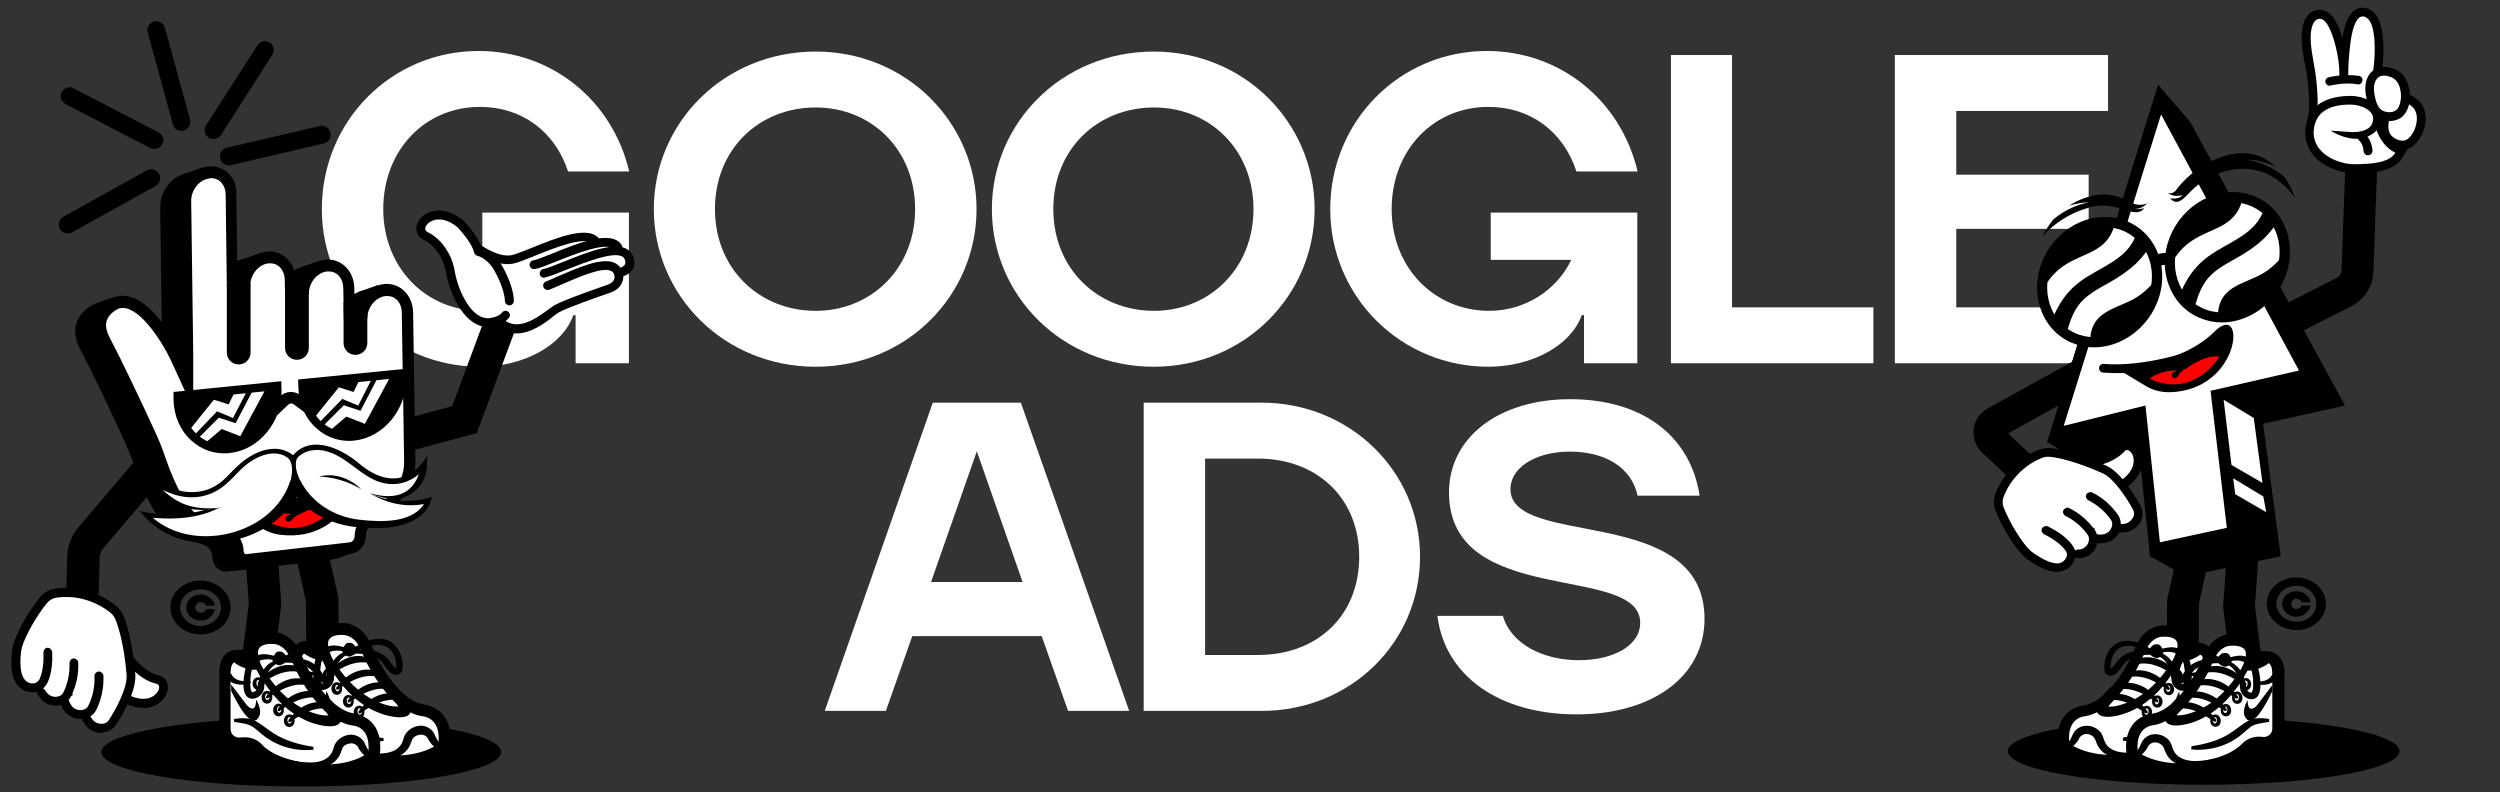 <?xml version="1.0" encoding="UTF-8"?>
<!-- Generator: Adobe Illustrator 28.2.0, SVG Export Plug-In . SVG Version: 6.00 Build 0)  -->
<svg xmlns="http://www.w3.org/2000/svg" xmlns:xlink="http://www.w3.org/1999/xlink" version="1.1" id="Layer_2_00000173139277001002463650000015689829418250254229_" x="0px" y="0px" viewBox="0 0 863 273.4" style="enable-background:new 0 0 863 273.4;" xml:space="preserve">
<rect x="0" y="0" width="863" height="273.4" fill="#333333" stroke="none"/>
<style type="text/css">
	.st0{fill:#FFFFFF;}
	.st1{clip-path:url(#SVGID_00000068647655980075833130000008170605708618837905_);}
	.st2{clip-path:url(#SVGID_00000183220560559691228850000015508255888382974850_);}
	.st3{clip-path:url(#SVGID_00000098216199883290437440000010021273197687588534_);}
	.st4{clip-path:url(#SVGID_00000119095532945183181630000001455322996052396944_);}
	.st5{fill:#FF0000;}
	.st6{clip-path:url(#SVGID_00000082344943122925826850000002500614651913609138_);}
	.st7{clip-path:url(#SVGID_00000036228379905328157610000009860914383271258297_);}
	.st8{clip-path:url(#SVGID_00000177452906598958500580000015818935838519211663_);}
	.st9{clip-path:url(#SVGID_00000162326824375489671910000000334160379210660007_);}
</style>
<g>
	<path class="st0" d="M111.1,72.2c0-30.4,24-54.6,54.1-54.6c25.1,0,46.2,16.9,52,41.6h-21.1c-4.6-14-16.1-22.3-30.4-22.3   c-19.1,0-33.4,15-33.4,35.3c0,20.1,14.6,35.1,33.7,35.1c12.3,0,23.3-7.1,28.3-17.6h-27.8V73.4h50.6v52h-18.4v-16.6h-0.8   c-3.6,10.3-17,17.8-32.2,17.8C135.4,126.6,111.1,102.3,111.1,72.2z"></path>
	<path class="st0" d="M225.7,72.2c0-29.8,24.2-54.4,55.9-54.4c31.3,0,55.5,24.6,55.5,54.4c0,29.8-24.2,54.4-55.5,54.4   C249.9,126.6,225.7,102,225.7,72.2z M281.6,107.3c19.1,0,34.3-14.6,34.3-35.1c0-20.7-15.2-35.1-34.3-35.1   c-19.6,0-34.8,14.4-34.8,35.1C246.8,92.7,262,107.3,281.6,107.3z"></path>
	<path class="st0" d="M342.4,72.2c0-29.8,24.2-54.4,55.9-54.4c31.3,0,55.5,24.6,55.5,54.4c0,29.8-24.2,54.4-55.5,54.4   C366.6,126.6,342.4,102,342.4,72.2z M398.4,107.3c19.1,0,34.3-14.6,34.3-35.1c0-20.7-15.2-35.1-34.3-35.1   c-19.6,0-34.8,14.4-34.8,35.1C363.6,92.7,378.8,107.3,398.4,107.3z"></path>
	<path class="st0" d="M459.2,72.2c0-30.4,24-54.6,54.1-54.6c25.1,0,46.2,16.9,52,41.6h-21.1c-4.6-14-16.1-22.3-30.4-22.3   c-19.1,0-33.4,15-33.4,35.3c0,20.1,14.6,35.1,33.7,35.1c12.3,0,23.3-7.1,28.3-17.6h-27.8V73.4h50.6v52h-18.4v-16.6h-0.8   c-3.6,10.3-17,17.8-32.2,17.8C483.5,126.6,459.2,102.3,459.2,72.2z"></path>
	<path class="st0" d="M576.8,19h21.1v87.1h48.8v19.3h-69.9V19z"></path>
	<path class="st0" d="M654.1,19h73.6v19.3h-52.4v22H721V79h-45.7v27.1h52.4v19.3h-73.6V19z"></path>
	<path class="st0" d="M322,139h30.4l37.4,106.4h-21.1l-9.1-25.8h-44.7l-9.1,25.8h-21.1L322,139z M353,200.9l-15.8-45.1l-15.8,45.1   H353z"></path>
	<path class="st0" d="M394.8,139h40.7c30.5,0,54.7,23.7,54.7,53.2c0,29.6-24,53.2-54.7,53.2h-40.7V139z M434.2,226.1   c20.7,0,35-13.7,35-33.9c0-20.1-14.4-33.9-35-33.9h-18.2v67.8H434.2z"></path>
	<path class="st0" d="M496.2,212.6h22.6c2.7,9.6,13.8,15.3,26.1,15.3c12.5,0,21.3-5.3,21.3-12.9c0-20.7-66-4.9-66-45   c0-19,17.2-32.2,41.8-32.2c25.1,0,41.6,12.8,44.7,33.3h-21.4c-2.1-9.7-11.1-15.2-23.4-15.2c-12.2,0-20.5,5.8-20.5,12.9   c0,20.7,67,4.9,67,44.8c0,19.8-17.8,33-44.2,33C517.3,246.6,498.7,233.1,496.2,212.6z"></path>
</g>
<g>
	<g id="Group_259">
		<g>
			<g>
				<defs>
					<rect id="SVGID_1_" x="681.3" y="2.6" width="156" height="268.4"></rect>
				</defs>
				<clipPath id="SVGID_00000157299218547596673400000013768157785067881907_">
					<use xlink:href="#SVGID_1_" style="overflow:visible;"></use>
				</clipPath>
				<g id="Group_258" style="clip-path:url(#SVGID_00000157299218547596673400000013768157785067881907_);">
					<path id="Path_842" d="M700.3,171.3l-16.1-15.1c-3.8-3.6-4-9.6-0.4-13.4c0.7-0.7,1.5-1.3,2.3-1.8l32.4-17.9l5.3,9.6l-30.6,16.9       l14.6,13.8L700.3,171.3z"></path>
					<path id="Path_843" d="M828.3,259.3c0,6.4-30.3,11.6-67.6,11.6s-67.6-5.2-67.6-11.6s30.2-11.6,67.6-11.6       S828.3,252.9,828.3,259.3"></path>
					<path id="Path_844" d="M742.2,192l12.4,7l32.7-7l-6.1-45.8l-13.6-8.3L742.2,192z"></path>
					<path id="Path_845" d="M768.9,149l40.6-9L756,42l-11-12.7l-38.3,123.3l13,7.9l18.8-3.9"></path>
					<path id="Path_846" class="st0" d="M739,142.5l-29.4,7.3l35.8-115.4l51.1,94.9l-31.3,7.1l5.6,47.3l-27,5.9L739,142.5z"></path>
					<path id="Path_847" d="M746,39.5l47.6,88.4l-27,6.2l-3.5,0.8l0.4,3.6l5.2,43.7l-23.1,5l-4.5-42.6l-0.5-4.6l-4.5,1.1l-23.7,5.9       L746,39.5z M745,29.3l-38.3,123.3l30.6-7.6l4.9,47.1l31-6.8l-5.6-47.3l32.1-7.3L745,29.3z"></path>
					<path id="Path_848" class="st0" d="M767.6,138l10.4,6.3l3,22.4l-10.7-6.2L767.6,138z"></path>
					<path id="Path_849" class="st0" d="M770.9,165.1l10.4,6.3l1,5.4l-10.7-6.2L770.9,165.1z"></path>
					<path id="Path_850" d="M742.8,97.3c-0.9,10.5-9.8,19.1-19.7,19.1c-9.9,0.1-17.2-8.4-16.3-18.9s9.8-19.1,19.7-19.1       S743.7,86.8,742.8,97.3"></path>
					<path id="Path_851" d="M723,119.9c-5.5,0-10.7-2.2-14.4-6.2c-3.9-4.3-5.9-10.3-5.3-16.5c1.1-12.3,11.5-22.3,23.2-22.3       c5.5-0.1,10.8,2.2,14.5,6.2c3.9,4.3,5.9,10.3,5.3,16.5C745.2,109.8,734.8,119.8,723,119.9L723,119.9z M726.6,81.9L726.6,81.9       c-8.2,0-15.5,7.2-16.3,15.9c-0.4,4.3,0.9,8.3,3.5,11.1c2.4,2.6,5.7,4,9.2,4h0.1c8.2,0,15.5-7.2,16.2-15.9       c0.4-4.3-0.9-8.3-3.5-11.1C733.4,83.3,730.1,81.8,726.6,81.9"></path>
					<path id="Path_852" d="M744.3,93.3l-3.5-2c0.2-0.3,1.9-3.1,5-3.8c1.4-0.3,3.5-0.3,6,1.5l-2.3,3.3c-1.1-0.7-2-1-2.9-0.8       C745.3,91.7,744.3,93.3,744.3,93.3"></path>
					<path id="Path_853" d="M723,118.4c-5,0-9.9-2-13.3-5.8c-3.7-4-5.5-9.6-4.9-15.3c1-11.5,10.7-20.9,21.7-20.9       c5.1-0.1,9.9,2,13.4,5.8c3.7,4,5.5,9.6,4.9,15.3c-1,11.5-10.7,20.9-21.7,20.9H723z M726.6,80.4L726.6,80.4       c-9,0-17,7.8-17.8,17.3c-0.4,4.7,1,9.1,3.9,12.3c2.7,2.9,6.4,4.5,10.3,4.5h0.1c8.9,0,16.9-7.8,17.7-17.3       c0.4-4.7-1-9.1-3.9-12.3C734.2,82,730.5,80.3,726.6,80.4"></path>
					<path id="Path_854" d="M786.8,88.7c-0.9,10.5-9.8,19.1-19.7,19.1c-9.9,0.1-17.2-8.4-16.3-18.9s9.8-19,19.7-19.1       C780.5,69.8,787.8,78.2,786.8,88.7"></path>
					<path id="Path_855" d="M767.1,111.3c-5.5,0-10.7-2.2-14.4-6.2c-3.9-4.3-5.9-10.3-5.3-16.5c1.1-12.2,11.5-22.2,23.2-22.3       c5.5-0.1,10.8,2.2,14.5,6.2c3.9,4.3,5.9,10.3,5.3,16.5C789.3,101.2,778.9,111.2,767.1,111.3       C767.2,111.3,767.1,111.3,767.1,111.3z M770.6,73.3L770.6,73.3c-8.2,0-15.5,7.2-16.3,15.9c-0.4,4.3,0.9,8.3,3.5,11.1       c2.4,2.6,5.7,4,9.2,4h0.1c8.2,0,15.5-7.2,16.2-15.9l0,0c0.4-4.3-0.9-8.3-3.5-11.1C777.5,74.7,774.1,73.3,770.6,73.3"></path>
				</g>
			</g>
		</g>
	</g>
	<g id="Group_261" transform="translate(137.549 133.034)">
		<g>
			<g>
				<defs>
					<path id="SVGID_00000152953209242283928740000012928959185098304173_" d="M633-63.2c-9.9,0.1-18.8,8.6-19.7,19.1       s6.4,19,16.3,18.9c9.9-0.1,18.8-8.6,19.7-19.1C650.2-54.8,643-63.2,633-63.2L633-63.2"></path>
				</defs>
				<clipPath id="SVGID_00000119805551597439387560000013895603051499499959_">
					<use xlink:href="#SVGID_00000152953209242283928740000012928959185098304173_" style="overflow:visible;"></use>
				</clipPath>
				<g id="Group_260" style="clip-path:url(#SVGID_00000119805551597439387560000013895603051499499959_);">
					<path id="Path_856" class="st0" d="M624.6-44.4c7-5.2,16.6-7.5,19.5-16.7c0.3-1.1,1-2.1,2-2.7c-1.2-4-8.1-5-9.7,0.2       c-2.7,9.1-10.4,9.1-17.2,13.6c-6,3.9-9.2,10.5-9.7,17.5c-0.2,3,1.9,4.6,4.2,4.8C615.7-34.3,618.8-40.1,624.6-44.4"></path>
					<path id="Path_857" class="st0" d="M650.1-59.5c-3.1,7.2-8.7,11.7-15.7,15.6c-3.9,2.2-8,4.3-10.6,8c-2.7,3.9-3.7,8.7-4.8,13.2       c-0.1,0.2-0.1,0.4-0.2,0.7c2.2,3.3,8.9,2.3,9.3-2.9c0.6-8.8,8-9.9,14.5-13.2c6-3.2,10.2-8.7,12.1-15.2       C655.7-57,652.9-59.3,650.1-59.5"></path>
				</g>
			</g>
		</g>
	</g>
	<g id="Group_263" transform="translate(50.359 149.986)">
		<g>
			<g>
				<defs>
					<path id="SVGID_00000135662062282865151440000002937598573500226475_" d="M676.1-71.6c-9.9,0.1-18.8,8.6-19.7,19.1       s6.4,19,16.3,18.9c9.9-0.1,18.8-8.6,19.7-19.1C693.4-63.2,686.1-71.6,676.1-71.6L676.1-71.6"></path>
				</defs>
				<clipPath id="SVGID_00000164481628709604739740000001490467744294800319_">
					<use xlink:href="#SVGID_00000135662062282865151440000002937598573500226475_" style="overflow:visible;"></use>
				</clipPath>
				<g id="Group_262" style="clip-path:url(#SVGID_00000164481628709604739740000001490467744294800319_);">
					<path id="Path_859" class="st0" d="M667.7-52.8c7-5.2,16.6-7.5,19.5-16.7c0.3-1.1,1-2.1,2-2.7c-1.2-4-8.1-5-9.7,0.2       c-2.7,9.1-10.4,9.1-17.2,13.6c-6,3.9-9.2,10.5-9.7,17.5c-0.2,3,1.9,4.6,4.2,4.8C658.9-42.7,661.9-48.5,667.7-52.8"></path>
					<path id="Path_860" class="st0" d="M693.2-67.9c-3.1,7.2-8.7,11.7-15.7,15.6c-3.9,2.2-8,4.3-10.6,8c-2.7,3.9-3.7,8.7-4.8,13.2       c-0.1,0.2-0.1,0.4-0.2,0.7c2.2,3.3,8.9,2.3,9.3-2.9c0.6-8.8,8-9.9,14.5-13.2c6-3.2,10.2-8.7,12.1-15.2       C698.8-65.4,696.1-67.7,693.2-67.9"></path>
				</g>
			</g>
		</g>
	</g>
	<g id="Group_265">
		<g>
			<g>
				<defs>
					<rect id="SVGID_00000031194383325976759760000009992511464315091593_" x="681.3" y="2.6" width="156" height="268.4"></rect>
				</defs>
				<clipPath id="SVGID_00000029046985666016798800000015602612747582171057_">
					<use xlink:href="#SVGID_00000031194383325976759760000009992511464315091593_" style="overflow:visible;"></use>
				</clipPath>
				<g id="Group_264" style="clip-path:url(#SVGID_00000029046985666016798800000015602612747582171057_);">
					<path id="Path_862" d="M730.5,127.1c0,0,22-0.7,33.9-12.6c11.1-11.1,9.5,20.3-15.5,20.9c-3,0-5.9-0.7-8.4-2.3L730.5,127.1z"></path>
					<path id="Path_863" d="M730.2,128.8c-1.4,0-2.8-0.1-4.3-0.2c-0.8-0.1-1.4-0.9-1.3-1.7c0.1-0.8,0.9-1.4,1.7-1.3l0,0       c0.1,0,12.2,1.6,31.3-4.9c0.8-0.3,1.6,0.2,1.9,0.9s-0.2,1.6-0.9,1.9C745.4,128,735.5,128.8,730.2,128.8"></path>
					<path id="Path_864" class="st5" d="M742.1,130.8c0,0,2.8-2.9,9.5-2.9c-0.5,0.2-0.9,0.4-1.4,0.7s-0.6,1-0.3,1.5       c0.1,0.2,0.4,0.4,0.6,0.4c0.5,0.1,1-0.1,1.3-0.6c0.3-0.7,1-1.7,2.9-2.7c0,0,6.4-4.9,11.5-4.1       C766.2,123.1,757.7,137.8,742.1,130.8"></path>
					<path id="Path_865" d="M758.9,236.6l-11-0.1l0.2-29.5l3.5-15.6l10.7,2.4l-3.2,14.5L758.9,236.6z"></path>
					<path id="Path_866" d="M770.8,237.2l-3.4-27.8l1.5-20.6l10.9,0.8l-1.4,19.5l3.3,26.7L770.8,237.2z"></path>
					<path id="Path_867" class="st0" d="M752.8,226.5c3.7-9.5-6.2-8.7-6.2-8.7s-5.1-0.4-7.9,6.4c-0.1,0.2-0.2,0.5-0.3,0.7       c-3.4,8-10.7,19.5-19.3,20.5c-0.1,0-0.1,0-0.1,0c-8.9,2-6.4,12.3-6.4,12.3s5.2,4.8,16.4,4.8c0,0,15.7,0,22.7-7.3       c1.2-1.3,2.9-2,4.6-1.9l1.3,0.1c2.7,0.1,4.9-1.9,5.1-4.5c0-0.1,0-0.2,0-0.3V230c0,0,0.5-6.2-4.1-6.2c0,0,0.2,1.2-4.7,2.7       L752.8,226.5z"></path>
					<path id="Path_868" d="M729,264.6c-11.9,0-17.5-5.1-17.8-5.3l-0.4-0.4l-0.1-0.6c-0.1-0.2-1.4-6,1.4-10.3       c1.4-2.3,3.6-3.8,6.6-4.4l0.4-0.1c6.9-0.8,13.9-10.3,17.7-19.3l0.3-0.7c3-7.3,8.6-7.6,9.7-7.6c0.9-0.1,5.5-0.2,7.8,2.9       c1.1,1.5,1.5,3.3,1.2,5.1c0.4-0.2,0.7-0.3,1-0.5l-0.2-1.5h2.3c1.6,0,3.1,0.6,4.2,1.8c2.1,2.2,2,5.8,1.9,6.5v18.6       c0,3.8-3,6.8-6.8,6.8c-0.1,0-0.2,0-0.4,0l-1.3-0.1c-1.2,0-2.3,0.4-3.1,1.3C745.6,264.5,729.6,264.6,729,264.6 M714.4,256.7       c1.4,1,6.2,3.9,14.6,3.9c0.1,0,14.9-0.1,21.3-6.7c1.6-1.7,3.9-2.6,6.2-2.5l1.3,0.1c1.6,0.1,2.9-1.1,3-2.7c0-0.1,0-0.1,0-0.2       v-18.8c0-0.6,0-2.7-0.9-3.6c-0.1-0.1-0.2-0.2-0.3-0.3c-1.5,1.3-4,2.1-5,2.4l-0.3,0.1l-4.3-0.1l1-2.6c0.6-1.5,1.1-3.5,0.2-4.6       c-1-1.3-3.6-1.4-4.4-1.3h-0.2h-0.2c-0.1,0-3.7-0.1-5.9,5.1l-0.3,0.7c-4,9.3-11.8,20.6-20.9,21.7l0,0c-1.6,0.3-3,1.2-3.9,2.6       C713.9,252.3,714.2,255.3,714.4,256.7"></path>
					<path id="Path_869" d="M711.5,257.9c1.9-0.3,3.1-2.2,3.8-3.8l-0.1,0.2c0.3-0.8,0.7-1.6,1.3-2.2c1.8-1.9,4.8-2,7-0.7       c1.1,0.6,2,1.6,2.4,2.8c0.4,1.3,0.9,2.7,1.9,3.6c3.5,3.1,9.3,1.9,13.6,1.1l0.2,0.7c-6.1,2.8-15.7,4.1-18.2-4       c-0.4-1.2-1.5-2-2.7-2.2c-1.4-0.2-2.7,0.6-3.1,1.8c-0.6,1.1-1.5,2-2.5,2.8c-1.1,0.8-2.5,1.1-3.8,0.8L711.5,257.9"></path>
					<path id="Path_870" class="st0" d="M732.9,255.1c0,0,7.6,0.2,13.9-3.8c6.3-4,4.9-5.6,12.9-5.6"></path>
					<path id="Path_871" d="M732.9,254.6c4.6-0.7,9.3-1.9,13.2-4.4c5.3-3.4,6.6-6.2,13.6-5v1c-2.4,0.4-4.9,0.6-6.5,1.8       c-0.8,0.6-1.7,1.5-2.7,2.3c-2.9,2.5-6.4,4.2-10.2,5c-2.5,0.5-5,0.7-7.5,0.4L732.9,254.6z"></path>
					<path id="Path_872" d="M731.5,239.9c-1.5,1.5-3.4,3.2-4.3,5c0-0.1,0-0.1,0-0.2c-0.1-0.4-0.4-0.7-0.7-0.9       c1.9,0.3,3.8,0.1,5.6-0.5c8.2-2.3,14.3-9.1,18.5-16.3l1.9,1c-4.2,8-10.5,15.5-19.3,18.4c-2.6,0.9-9.9,2.6-9.5-2.1       c0.8-3.2,3.1-5.2,5.2-7.4L731.5,239.9"></path>
					<path id="Path_873" d="M736.1,228.8c3.6-3.3,9.3-1.9,12.7,0.9c1.1,0.9,2.1,2,3,3.2c0.2,0.2,0.1,0.5-0.1,0.7       c-0.2,0.1-0.4,0.1-0.6,0c-0.6-0.4-1.2-0.8-1.8-1.2c-3.7-2.6-8.3-4.3-12.7-2.8c-0.3,0.1-0.6,0-0.7-0.2       C735.9,229.2,735.9,228.9,736.1,228.8"></path>
					<path id="Path_874" d="M733.2,233.3c3.6-3.3,9.3-1.9,12.7,0.9c1.1,0.9,2.1,2,3,3.2c0.2,0.2,0.1,0.5-0.1,0.7       c-0.2,0.1-0.4,0.1-0.6,0c-0.6-0.4-1.2-0.8-1.8-1.2c-3.7-2.6-8.3-4.3-12.7-2.8c-0.3,0.1-0.6,0-0.7-0.2       C733,233.7,733,233.5,733.2,233.3"></path>
					<path id="Path_875" d="M729.3,237.6c3.6-3.3,9.3-1.9,12.7,0.9c1.1,0.9,2.1,2,3,3.2c0.2,0.2,0.1,0.5-0.1,0.7       c-0.2,0.1-0.4,0.1-0.6,0c-0.6-0.4-1.2-0.8-1.8-1.2c-3.7-2.6-8.3-4.3-12.7-2.8c-0.3,0.1-0.6,0-0.7-0.2       C729.1,238,729.1,237.8,729.3,237.6"></path>
					<path id="Path_876" d="M725.6,241.4c3.6-3.3,9.3-1.9,12.7,0.9c1.1,0.9,2.1,2,3,3.2c0.2,0.2,0.1,0.5-0.1,0.7       c-0.2,0.1-0.4,0.1-0.6,0c-0.6-0.4-1.2-0.8-1.8-1.2c-3.7-2.6-8.3-4.3-12.7-2.8c-0.3,0.1-0.6,0-0.7-0.2       C725.5,241.7,725.5,241.5,725.6,241.4"></path>
					<path id="Path_877" d="M753.4,233.2c0.1,2.9-3.7,2.9-3.6,0C749.9,230.4,753.3,230.4,753.4,233.2 M752.2,233.2       c0.1-1.6-1.6-1.5-1.5,0C750.9,234.6,752.1,234.5,752.2,233.2"></path>
					<path id="Path_878" d="M750.5,237.8c0.1,2.9-3.7,2.9-3.6,0C747,235,750.3,235.1,750.5,237.8 M749.2,237.8       c0.1-1.6-1.6-1.5-1.5,0C747.9,239.2,749.1,239.2,749.2,237.8"></path>
					<path id="Path_879" d="M746.5,242.1c0.1,2.9-3.7,2.9-3.6,0C743,239.3,746.4,239.4,746.5,242.1 M745.3,242.1       c0.1-1.6-1.6-1.5-1.5,0C743.9,243.5,745.1,243.5,745.3,242.1"></path>
					<path id="Path_880" d="M742.9,245.7c0.1,2.9-3.7,2.9-3.6,0C739.4,242.9,742.7,243,742.9,245.7 M741.7,245.7       c0.1-1.6-1.6-1.5-1.5,0C740.3,247.1,741.5,247.1,741.7,245.7"></path>
					<path id="Path_881" d="M762.7,230.5c-1.4,2.8-4.8,3.4-7.5,2.6l-1.1-0.3l0.2-0.7c2.3,0.5,5.5,0.1,6.5-2.4L762.7,230.5"></path>
					<path id="Path_882" d="M744.4,225.7c-0.1,0.2-0.4,0.4-0.6,0.3c-0.1,0-0.2,0-0.2,0c-3.1,0-6.8,0.1-9.3,2.1       c-1.4,1-2.1,2.7-3.3,3.9c-0.8,1-2.7,1.9-3.9,0.7c-0.3-0.3-0.6-0.7-0.6-1.1c-0.4-2.8,0.4-5.6,2.1-7.8c3.6-4.4,9.9-2.4,13.9,0.2       C743.2,224.4,743.9,225,744.4,225.7 M743.4,225.3c-0.6-0.2-0.9,0-1.3-0.2c-0.2-0.1-0.7-0.3-0.9-0.4c-3.4-1.6-8.4-3.1-11,0.3       c-1.3,1.7-1.8,3.9-1.6,6c0,0-0.1-0.1,0-0.1c0,0,0,0-0.1,0c0.3-0.1,0.6-0.3,0.8-0.6c1.2-1.3,2.1-3,3.7-4c3.1-2.1,7.1-2,10.6-1.4       h0.2h0.1l0,0C743.7,225,743.5,225.1,743.4,225.3"></path>
					<path id="Path_883" d="M743.4,225.6c0-0.3,0.2-0.5,0.4-0.6c1.5-0.8,3.1-1.3,4.8-1.5c4.1-0.6,7.3,2.6,7.7,6.5       c0.5,2.9,1,9.3-3.6,8.4c-1.7-0.5-2.9-1.9-3.1-3.6c-0.1-0.8-0.2-1.6-0.3-2.4c-0.5-2.6-1.9-5-4.4-6       C744.4,226.2,743.9,225.9,743.4,225.6 M744.4,225.4c0.5-0.1,0.4-0.4,0.9-0.2c4.1,1,6.2,5.3,6.5,9.2c0.1,0.5,0.4,1,0.8,1.4       c0.4,0.3,1.1,0.4,1,0.3c0.3-0.4,0.5-0.8,0.5-1.3c0.2-1.5,0.2-3-0.1-4.5c-0.5-5.4-5-6.1-9.4-4.6c-0.1,0-0.3,0.1-0.4,0.1       c-0.1,0,0.1,0,0.1-0.1C744.4,225.6,744.4,225.5,744.4,225.4"></path>
					<path id="Path_884" d="M744.6,222.4h-0.4c-0.4,0-0.9,0.2-1.2,0.5l-0.5,0.5c-0.3,0.3-0.5,0.7-0.5,1.2v0.5c0,0.6,0.4,1.2,1,1.5       l0.8,0.4c0.5,0.2,1.1,0.2,1.6-0.1l0.6-0.4c0.8-0.5,1-1.5,0.6-2.3l-0.5-0.9C745.7,222.7,745.2,222.4,744.6,222.4"></path>
					<path id="Path_885" d="M752.3,238.7c0,0-2.4,3.8-0.7,6.1c1,1.4,3.2,3.2,9.2-9.2v-2.1l-5.3,7       C755.5,240.5,752.3,244.1,752.3,238.7"></path>
					<path id="Path_886" class="st0" d="M776.4,229.5c3.7-9.5-6.2-8.7-6.2-8.7s-5.1-0.4-7.9,6.4c-0.1,0.2-0.2,0.5-0.3,0.7       c-3.4,8-10.7,19.5-19.3,20.5c-0.1,0-0.1,0-0.1,0c-8.9,2-6.4,12.3-6.4,12.3s5.2,4.8,16.4,4.8c0,0,15.7,0,22.7-7.3       c1.2-1.3,2.9-2,4.6-1.9l1.3,0.1c2.7,0.1,4.9-1.9,5.1-4.5c0-0.1,0-0.2,0-0.3V233c0,0,0.5-6.2-4.1-6.2c0,0,0.2,1.2-4.7,2.7       L776.4,229.5z"></path>
					<path id="Path_887" d="M752.6,267.5c-11.9,0-17.5-5.1-17.8-5.3l-0.4-0.4l-0.1-0.6c-0.1-0.2-1.4-6,1.4-10.3       c1.4-2.3,3.6-3.8,6.6-4.4l0.4-0.1c6.9-0.8,13.9-10.3,17.7-19.3l0.3-0.7c3-7.3,8.6-7.6,9.7-7.6c0.9-0.1,5.5-0.2,7.8,2.9       c1.1,1.5,1.5,3.3,1.2,5.1c0.4-0.2,0.7-0.3,1-0.5l-0.2-1.5h2.3c1.6,0,3.1,0.6,4.2,1.8c2.1,2.2,2,5.8,1.9,6.5v18.6       c0,3.8-3,6.8-6.8,6.8c-0.1,0-0.2,0-0.4,0l-1.3-0.1c-1.2,0-2.3,0.4-3.1,1.3C769.2,267.4,753.3,267.5,752.6,267.5 M738,259.6       c1.4,1,6.2,3.9,14.6,3.9c0.1,0,14.9-0.1,21.3-6.7c1.6-1.7,3.9-2.6,6.2-2.5l1.3,0.1c0.8,0,1.5-0.2,2.1-0.8       c0.6-0.5,0.9-1.3,0.9-2v-18.8c0-0.6,0-2.7-0.9-3.6c-0.1-0.1-0.2-0.2-0.3-0.3c-1.5,1.3-4,2.1-5,2.5l-0.3,0.1l-4.3-0.1l1-2.6       c0.6-1.5,1.1-3.5,0.2-4.6c-1-1.3-3.6-1.4-4.4-1.3h-0.2H770c-0.1,0-3.7-0.1-5.9,5.1l-0.3,0.7c-4,9.3-11.8,20.6-20.9,21.7l0,0       c-1.6,0.3-3,1.2-3.9,2.6C737.6,255.2,737.8,258.3,738,259.6"></path>
					<path id="Path_888" d="M735.2,260.8c1.9-0.3,3.1-2.2,3.8-3.8l-0.1,0.2c0.3-0.8,0.7-1.6,1.3-2.2c1.8-1.9,4.8-2,7-0.7       c1.1,0.6,2,1.6,2.4,2.8c0.4,1.3,0.9,2.7,1.9,3.6c3.5,3.1,9.3,1.9,13.6,1.1l0.2,0.7c-6.1,2.8-15.7,4.1-18.2-4       c-0.4-1.2-1.5-2-2.7-2.2c-1.4-0.2-2.7,0.6-3.1,1.8c-0.6,1.1-1.5,2-2.5,2.8c-1.1,0.8-2.5,1.1-3.8,0.8L735.2,260.8"></path>
					<path id="Path_889" class="st0" d="M756.5,258.1c0,0,7.6,0.2,13.9-3.8c6.3-4,4.9-5.6,12.9-5.6"></path>
					<path id="Path_890" d="M756.5,257.6c4.6-0.7,9.3-1.9,13.2-4.4c5.3-3.4,6.6-6.2,13.6-5v1c-2.4,0.4-4.9,0.6-6.5,1.8       c-0.8,0.6-1.7,1.5-2.7,2.3c-2.9,2.5-6.4,4.2-10.2,5c-2.5,0.5-5,0.7-7.5,0.4L756.5,257.6z"></path>
					<path id="Path_891" d="M755.1,242.9c-1.5,1.5-3.4,3.2-4.3,5c0-0.1,0-0.1,0-0.2c-0.1-0.4-0.4-0.7-0.7-0.9       c1.9,0.3,3.8,0.1,5.6-0.5c8.2-2.3,14.3-9.1,18.5-16.3l1.9,1c-4.2,8-10.5,15.5-19.3,18.4c-2.6,0.9-9.9,2.6-9.5-2.1       c0.8-3.2,3.1-5.2,5.2-7.4L755.1,242.9"></path>
					<path id="Path_892" d="M759.7,231.8c3.6-3.3,9.3-1.9,12.7,0.9c1.1,0.9,2.1,2,3,3.2c0.2,0.2,0.1,0.5-0.1,0.7       c-0.2,0.1-0.4,0.1-0.6,0c-0.6-0.4-1.2-0.8-1.8-1.2c-3.7-2.6-8.3-4.3-12.7-2.8c-0.3,0.1-0.6,0-0.7-0.2       C759.5,232.1,759.6,231.9,759.7,231.8"></path>
					<path id="Path_893" d="M756.8,236.3c3.6-3.3,9.3-1.9,12.7,0.9c1.1,0.9,2.1,2,3,3.2c0.2,0.2,0.1,0.5-0.1,0.7       c-0.2,0.1-0.4,0.1-0.6,0c-0.6-0.4-1.2-0.8-1.8-1.2c-3.7-2.6-8.3-4.3-12.7-2.8c-0.3,0.1-0.6,0-0.7-0.2       C756.6,236.7,756.7,236.5,756.8,236.3"></path>
					<path id="Path_894" d="M752.9,240.6c3.6-3.3,9.3-1.9,12.7,0.9c1.1,0.9,2.1,2,3,3.2c0.2,0.2,0.1,0.5-0.1,0.7       c-0.2,0.1-0.4,0.1-0.6,0c-0.6-0.4-1.2-0.8-1.8-1.2c-3.7-2.6-8.3-4.3-12.7-2.8c-0.3,0.1-0.6,0-0.7-0.2       C752.7,241,752.7,240.8,752.9,240.6"></path>
					<path id="Path_895" d="M749.3,244.3c3.6-3.3,9.3-1.9,12.7,0.9c1.1,0.9,2.1,2,3,3.2c0.2,0.2,0.1,0.5-0.1,0.7       c-0.2,0.1-0.4,0.1-0.6,0c-0.6-0.4-1.2-0.8-1.8-1.2c-3.7-2.6-8.3-4.3-12.7-2.8c-0.3,0.1-0.6,0-0.7-0.2       C749.1,244.7,749.1,244.5,749.3,244.3"></path>
					<path id="Path_896" d="M777.1,236.1c0.1,2.9-3.7,2.9-3.6,0C773.6,233.4,776.9,233.4,777.1,236.1 M775.9,236.1       c0.1-1.6-1.6-1.5-1.5,0C774.5,237.6,775.7,237.5,775.9,236.1"></path>
					<path id="Path_897" d="M774.1,240.8c0.1,2.9-3.7,2.9-3.6,0C770.6,238,773.9,238,774.1,240.8 M772.9,240.8       c0.1-1.6-1.6-1.5-1.5,0C771.5,242.2,772.7,242.2,772.9,240.8"></path>
					<path id="Path_898" d="M770.2,245.1c0.1,2.9-3.7,2.9-3.6,0C766.7,242.3,770,242.3,770.2,245.1 M768.9,245.1       c0.1-1.6-1.6-1.5-1.5,0C767.6,246.5,768.8,246.5,768.9,245.1"></path>
					<path id="Path_899" d="M766.6,248.7c0.1,2.9-3.7,2.9-3.6,0C763.1,245.9,766.4,246,766.6,248.7 M765.3,248.7       c0.1-1.6-1.6-1.5-1.5,0C764,250.1,765.2,250.1,765.3,248.7"></path>
					<path id="Path_900" d="M786.3,233.5c-1.4,2.8-4.8,3.4-7.5,2.6l-1.1-0.3l0.2-0.7c2.3,0.5,5.5,0.1,6.5-2.4L786.3,233.5"></path>
					<path id="Path_901" d="M768,228.6c-0.1,0.2-0.4,0.4-0.6,0.3c-0.1,0-0.2,0-0.2,0c-3.1,0-6.8,0.1-9.3,2.1c-1.4,1-2.1,2.7-3.3,3.9       c-0.8,1-2.7,1.9-3.9,0.7c-0.3-0.3-0.6-0.7-0.6-1.1c-0.4-2.8,0.4-5.6,2.1-7.8c3.6-4.4,9.9-2.4,13.9,0.2       C766.9,227.3,767.5,227.9,768,228.6 M767.1,228.3c-0.6-0.2-0.9,0-1.3-0.2c-0.2-0.1-0.7-0.3-0.9-0.4c-3.4-1.6-8.4-3.1-11,0.3       c-1.3,1.7-1.8,3.9-1.6,6c0,0-0.1-0.1,0-0.1c0,0,0,0-0.1,0c0.3-0.1,0.6-0.3,0.8-0.6c1.2-1.3,2.1-3,3.7-4c3.1-2.1,7.1-2,10.6-1.4       h0.2h0.1l0,0C767.3,227.9,767.1,228.1,767.1,228.3"></path>
					<path id="Path_902" d="M767.1,228.5c0-0.3,0.2-0.5,0.4-0.6c1.5-0.8,3.1-1.3,4.8-1.5c4.1-0.6,7.3,2.6,7.7,6.5       c0.5,2.9,1,9.3-3.6,8.4c-1.7-0.5-2.9-1.9-3.1-3.6c-0.1-0.8-0.2-1.6-0.3-2.4c-0.5-2.6-1.9-5-4.4-6       C768,229.2,767.5,228.9,767.1,228.5 M768,228.4c0.5-0.1,0.4-0.4,0.9-0.2c4.1,1,6.2,5.3,6.5,9.2c0.1,0.5,0.4,1,0.8,1.4       c0.4,0.3,1.1,0.4,1,0.3c0.3-0.4,0.5-0.8,0.5-1.3c0.2-1.5,0.2-3-0.1-4.5c-0.5-5.4-5-6.1-9.4-4.6c-0.1,0-0.3,0.1-0.4,0.1       c-0.1,0,0.1,0,0.1-0.1C768.1,228.6,768.1,228.5,768,228.4"></path>
					<path id="Path_903" d="M768.2,225.4h-0.4c-0.4,0-0.9,0.2-1.2,0.5l-0.5,0.5c-0.3,0.3-0.5,0.7-0.5,1.2v0.5c0,0.6,0.4,1.2,1,1.5       l0.8,0.4c0.5,0.2,1.1,0.2,1.6-0.1l0.6-0.4c0.8-0.5,1-1.5,0.6-2.3l-0.5-0.9C769.4,225.7,768.8,225.4,768.2,225.4"></path>
					<path id="Path_904" d="M775.9,241.7c0,0-2.4,3.8-0.7,6.1c1,1.4,3.2,3.2,9.2-9.2v-2.1l-5.3,7       C779.1,243.5,775.9,247.1,775.9,241.7"></path>
					<path id="Path_905" d="M737,72.1c1.6,0,3.1-0.7,4.2-1.9l0,0c-2.4,1.1-5.2,0.3-7.6-1.3c-2.9-1.4-6.1-2-9.2-1.7       c-3.6,0.5-7.1,1.8-10.1,3.8c2.2-0.7,4.6-1.1,6.9-1.2c-4.5,0.9-8.8,2.9-12.3,5.9c-0.2,0.2-0.4,0.4-0.6,0.7       c-1.2,1.6-2.3,3.3-3.2,5.1c4.3-4.7,9.8-8.1,15.9-9.8c4.1-1.4,8.9-0.6,12.8,0.8c3.4,1.2,5.1,1,6.4-0.6       C737.8,72.4,737,72.1,737,72.1"></path>
					<path id="Path_906" d="M792.7,199.3c5.6,0,10.2,4.1,10.2,9.1c0,5.1-4.6,9.1-10.2,9.1c-5.6,0-10.2-4.1-10.2-9.1       C782.5,203.4,787.1,199.3,792.7,199.3 M799.6,208.4c0-3.4-3.1-6.2-6.9-6.2c-3.8,0-6.9,2.8-6.9,6.2s3.1,6.2,6.9,6.2       C796.5,214.7,799.6,211.9,799.6,208.4 M792.7,204.1c2.5,0,4.5,1.7,4.9,3.8h-3.1c-0.4-1-1.5-1.4-2.4-1.1       c-0.7,0.3-1.2,0.9-1.2,1.7c0,1,0.8,1.8,1.8,1.7l0,0c0.8,0.1,1.5-0.4,1.8-1.2h3.1c-0.5,2.3-2.5,3.9-4.9,3.9       c-2.7,0-4.9-2-4.9-4.4C787.8,206,790,204.1,792.7,204.1"></path>
					<path id="Path_907" class="st0" d="M797.9,41.9c1.7-5.2-0.2-17.2-0.2-17.2l-0.3-1.5c-0.4-1.7-0.7-3.6-0.9-5.5       c-2-13.6,4.4-12.7,4.4-12.7c5.7-0.1,7.8,15.6,7.8,15.6c0.3,2.1,0.4,4.3,0.4,6.4v-0.8c0-3.9,0.2-7.8,0.8-11.7       c1.8-14,7.7-9.6,7.7-9.6c5.5,3.1,3.2,19.1,3.2,19.1l-0.2,1.9l-0.3,11.9"></path>
					<path id="Path_908" d="M799.3,42.4l-2.8-0.9c1.3-4,0.2-13.3-0.3-16.5l-0.3-1.5c-0.3-1.7-0.7-3.6-1-5.6       c-0.9-6.3-0.2-10.6,2-12.9c1-1.1,2.5-1.6,4-1.6c3.1,0,5.6,3,7.4,8.8c0.1,0.3,0.2,0.6,0.3,0.9c0.9-5.7,2.6-9,5.2-10.1       c1.5-0.6,3.3-0.4,4.6,0.5c6.1,3.6,4.1,18.9,3.9,20.6l-0.2,1.8l-0.3,11.9l-3-0.1l0.3-11.9v-0.1l0.2-1.9       c0.8-5.8,0.9-15.8-2.4-17.7c-0.1,0-0.1-0.1-0.2-0.1c-0.5-0.4-1.2-0.4-1.8-0.2c-0.8,0.3-2.6,1.9-3.5,8.8       c-0.5,3.8-0.8,7.6-0.8,11.5V27c0,0.8-0.7,1.5-1.5,1.5l0,0c-0.8,0-1.5-0.7-1.5-1.5c0-2.1-0.1-4.2-0.4-6.2       c-0.8-5.8-3.3-14.3-6.3-14.3l0,0c-0.1,0-0.1,0-0.2,0l0,0c-0.6,0-1.2,0.3-1.6,0.8c-0.8,0.9-2.1,3.4-1.1,10.3       c0.3,2,0.6,3.8,0.9,5.4l0.3,1.5C799.2,24.9,801.1,36.9,799.3,42.4"></path>
					<path id="Path_909" class="st0" d="M831.3,34.2c0.5,0.2,1,0.5,1.5,0.8c5.3,3.4,1.9,10.6,1.9,10.6c-3.6,7.7-9.4,3.1-9.4,3.1       c-2.3-1.7-2.8-4.2-2.3-7v-1"></path>
					<path id="Path_910" d="M829.2,51.7c-1.7-0.1-3.4-0.6-4.8-1.7c-2.5-1.9-3.5-4.7-2.9-8.4v-0.9h3.1V42c-0.6,3.4,0.7,4.8,1.7,5.5       c0,0,1.8,1.4,3.7,1c1.3-0.3,2.4-1.5,3.4-3.5c0.1-0.2,2.7-6-1.4-8.7l-0.1-0.1c-0.4-0.2-0.7-0.5-1.1-0.6l1.2-2.8       c0.6,0.3,1.2,0.6,1.7,1c5,3.3,3.8,9.6,2.4,12.5c-1.4,2.9-3.2,4.7-5.5,5.2C830.1,51.6,829.7,51.7,829.2,51.7"></path>
					<path id="Path_911" class="st0" d="M812.7,58.2c-3.8,0-9.3-1.6-12.6-5.2c-2.1-2.2-3.1-5.1-2.8-8.1c0.4-4.6,3.1-10.2,13.9-10.3       l0,0c2.9,0,6.6,1,8.4,3.3c1,1.2,1.4,2.9,0.9,4.4c0,0.1-0.1,0.2-0.1,0.3l0.5-0.6l0.9,2.4c2,5.4,5.5,6.8,5.5,6.8l1.7,0.6       l-0.9,1.6c-2.5,4.2-8.9,4.6-15.3,4.7L812.7,58.2z"></path>
					<path id="Path_912" d="M811.3,36.1c3.7,0,8.8,2,7.8,5.9c-0.8,3.3-5.1,3.6-6.7,3.6c-0.4,0-0.6,0-0.6,0l-7.3-0.5       c3.5,2.1,6.5,2.8,8.8,2.8c4.8,0,7.1-2.9,7.1-2.9c2.3,6.2,6.5,7.7,6.5,7.7c-2.2,3.7-8.8,3.9-14,4c-0.1,0-0.1,0-0.2,0       c-5.3,0-14.6-3.5-14-11.7C799.4,36.7,807.5,36.1,811.3,36.1L811.3,36.1 M811.3,33.1L811.3,33.1c-12.7,0.1-15.2,7.3-15.5,11.7       c-0.3,3.4,0.9,6.8,3.2,9.3c3.6,3.9,9.5,5.7,13.7,5.7h0.2c5.3-0.1,13.4-0.2,16.5-5.5l2-3.3l-3.5-1.1c-0.3-0.1-3-1.4-4.7-5.9       l-1.1-3c0-1.4-0.5-2.8-1.4-4C818.5,34.1,814.2,33.1,811.3,33.1"></path>
					<path id="Path_913" d="M817.4,53.6c-0.8,0-1.4-0.6-1.5-1.4c-0.1-2.6-1.6-3.8-1.6-3.8c-0.6-0.5-0.7-1.5-0.2-2.1s1.4-0.8,2.1-0.3       c0.1,0.1,2.5,2,2.8,6C819,52.9,818.3,53.6,817.4,53.6C817.5,53.6,817.5,53.6,817.4,53.6"></path>
					<path id="Path_914" d="M792.4,115.5l-5-9.8l19.3-9.8c0.9-0.5,1.6-1.4,1.6-2.5l1.3-36.5l11,0.4l-1.3,36.5       c-0.2,5-3.1,9.6-7.6,11.9L792.4,115.5z"></path>
					<path id="Path_915" d="M804.2,29.6c-0.8,0-1.5-0.7-1.5-1.5c0-0.7,0.5-1.3,1.1-1.4c0.2-0.1,5.4-1.3,10.5-0.5       c0.8,0.1,1.4,0.9,1.2,1.7c-0.1,0.8-0.9,1.4-1.7,1.2c-4.5-0.8-9.2,0.4-9.2,0.4C804.4,29.6,804.3,29.6,804.2,29.6"></path>
					<path id="Path_916" class="st0" d="M818.3,33.1c0.6,3.3,1.6,5.9,4.6,6.8c0,0,6.8,2.3,7.5-6c0,0,0.7-7.7-5.3-9.1       c-1.3-0.4-2.6-0.4-3.9,0C821.2,24.9,817,26.2,818.3,33.1"></path>
					<path id="Path_917" d="M824.9,41.8c-0.8,0-1.7-0.1-2.5-0.4c-3.8-1.2-4.9-4.5-5.6-8c-1.3-6.6,2.1-9.4,4-9.9       c1.5-0.5,3.2-0.5,4.7,0c5.7,1.4,6.6,7.6,6.4,10.7c-0.3,3.1-1.4,5.3-3.3,6.6C827.5,41.4,826.2,41.8,824.9,41.8 M823.1,26.1       c-0.5,0-0.9,0.1-1.4,0.2c-0.2,0.1-3,1.1-2,6.5c0.7,3.6,1.6,5.1,3.5,5.7c0.1,0,2.1,0.7,3.7-0.3c1.1-0.7,1.7-2.2,1.9-4.3       c0-0.3,0.5-6.4-4.1-7.5h-0.1C824.2,26.2,823.6,26.1,823.1,26.1"></path>
					<path id="Path_918" d="M788.4,60.9c-3.6-2.9-7.8-4.9-12.3-5.7c0,0,3.7-0.4,9.5,2.4c-5.7-5.5-13.7-6.5-23.6-1.3       c-4.1,2.2-7.7,5.3-10.6,9c-0.3,0.7-1.5,1.6-2.5,1.4c-0.2,0-0.4-0.1-0.6-0.2c0.9,0.8,2.5,1.5,5.1,0.9c0,0-0.9,1.5-4.3,1.1       c2.5,2.6,4.3,0.5,7.1-2.4c6.9-7.1,18.6-10.5,27.7-5.4c3.4,1.9,6.1,4.6,8.4,7.6C791.3,65.7,790.1,63.2,788.4,60.9"></path>
					<path id="Path_919" class="st0" d="M702.2,175.8l2.8,15.4l11.5,0.5l3.7-4.6l-6.2-7.4L702.2,175.8z"></path>
					<path id="Path_920" class="st0" d="M721.5,159.8c0,0,7.1-0.8,10.9-5s10.7,5.7,0.4,12.5"></path>
					<path id="Path_921" d="M738.4,163.6c-1.2,2-2.9,3.8-4.9,5c-0.7,0.5-1.6,0.3-2.1-0.4s-0.3-1.6,0.4-2.1l0,0       c4.8-3.2,4.9-6.5,4.7-7.8c-0.2-1.6-1.1-2.6-1.9-2.9c-0.5-0.1-1,0-1.2,0.4c-4.1,4.5-11.5,5.4-11.8,5.4c-0.8,0.1-1.6-0.5-1.6-1.3       c-0.1-0.8,0.5-1.5,1.3-1.6c0.1,0,6.6-0.8,9.9-4.5c1-1.3,2.8-1.8,4.3-1.3c2,0.6,3.6,2.7,4,5.3       C739.8,159.8,739.4,161.9,738.4,163.6"></path>
					<path id="Path_922" class="st0" d="M706.3,182.8c6.5,3.1,8.2,6.5,8.2,6.5c1.3,2.1,0,5.5-3.1,6.3c-4.4,1.2-11.2-4.3-11.5-4.6       c-3.7-3.4-7.8-10.9-9.5-15.3c-0.6-1.5-0.6-3.2-0.1-4.8c3.4-8.9,10.5-12.8,13.8-14.3c1.2-0.5,2.6-0.7,4-0.6       c2.9,0.4,8.9,1.6,18.5,5.8c5.5,2.4,11,12.9,11,12.9c1.6,2.3,0.2,6.1-3.1,7.1c-1,0.3-2.1,0.3-3.2,0.1"></path>
					<path id="Path_923" d="M738.9,180.2c-0.9,1.6-2.3,2.7-4.1,3.3c-1.3,0.4-2.6,0.4-3.9,0.2c-0.8-0.1-1.4-0.9-1.2-1.7       c0.1-0.8,0.9-1.4,1.7-1.2s1.7,0.1,2.5-0.1c1.2-0.4,2.1-1.3,2.6-2.4c0.3-0.8,0.2-1.7-0.2-2.4c0-0.1-0.1-0.1-0.1-0.2       c-1.5-2.8-6.2-10.4-10.3-12.3c-9.5-4.2-15.4-5.4-18.1-5.7c-1.1-0.1-2.2,0-3.2,0.5c-6,2.5-10.7,7.4-13,13.4       c-0.4,1.2-0.4,2.5,0.1,3.7c1.9,4.7,5.9,11.7,9.2,14.8c0.9,0.8,6.8,5.1,10.1,4.3c1-0.3,1.9-1,2.3-2c0.3-0.7,0.3-1.4-0.1-2.1       l-0.1-0.1c0,0-1.6-2.9-7.5-5.8c-0.7-0.4-1.1-1.3-0.7-2c0.4-0.7,1.3-1,2-0.7c6.4,3.1,8.5,6.5,8.8,7c0.9,1.4,1,3.2,0.3,4.7       c-0.7,1.9-2.3,3.3-4.3,3.8c-5.4,1.4-12.9-4.9-12.9-5c-4-3.7-8.2-11.5-9.9-15.8c-0.8-1.9-0.8-4-0.1-5.9       c3.5-9.1,10.6-13.4,14.6-15.1c1.5-0.6,3.1-0.9,4.7-0.7c2.8,0.3,9,1.6,18.9,6c5.7,2.5,11.1,12.5,11.7,13.5       c1,1.5,1.2,3.4,0.5,5.1C739.2,179.5,739.1,179.8,738.9,180.2"></path>
					<path id="Path_924" class="st0" d="M723.5,185.9c1.1,0.2,2.1,0.2,3.2,0c3.4-0.9,4.9-4.7,3.4-7c-2.1-3.2-5.1-5.7-8.5-7.4"></path>
					<path id="Path_925" d="M731.4,184c-0.9,1.7-2.5,2.9-4.3,3.3c-1.3,0.3-2.6,0.3-3.9,0c-0.8-0.1-1.4-0.9-1.2-1.7       c0.1-0.8,0.9-1.4,1.7-1.2h0.1c0.8,0.2,1.7,0.2,2.5,0c1.2-0.3,2.2-1.2,2.6-2.3c0.4-0.8,0.3-1.7-0.1-2.5c-2-2.9-4.7-5.3-7.9-6.9       c-0.7-0.4-1.1-1.3-0.7-2c0.4-0.7,1.3-1,2-0.7c3.7,1.8,6.8,4.6,9.1,8c0.9,1.6,1.1,3.5,0.4,5.1       C731.7,183.4,731.5,183.7,731.4,184"></path>
					<path id="Path_926" class="st0" d="M713.8,176.8c3.4,1.7,6.3,4.2,8.4,7.3c1.5,2.4,0,6.1-3.4,7c-0.5,0.1-1,0.2-1.5,0.2"></path>
					<path id="Path_927" d="M723.4,189.2c-0.9,1.7-2.5,2.9-4.3,3.3c-0.6,0.2-1.3,0.2-1.9,0.2c-0.8,0-1.5-0.7-1.5-1.5       s0.7-1.5,1.5-1.5c0.4,0,0.8,0,1.1-0.1c1.2-0.3,2.2-1.2,2.6-2.3c0.3-0.8,0.3-1.7-0.1-2.5c-2-2.9-4.7-5.2-7.8-6.7       c-0.7-0.4-1.1-1.3-0.7-2c0.4-0.7,1.3-1.1,2-0.7c3.6,1.8,6.7,4.5,9,7.8c0.9,1.6,1.1,3.5,0.4,5.1       C723.7,188.7,723.6,188.9,723.4,189.2"></path>
				</g>
			</g>
		</g>
	</g>
</g>
<g>
	<g id="Group_250">
		<g>
			<g>
				<defs>
					<rect id="SVGID_00000168091214486777008570000017147514919502032827_" x="4" y="7.3" width="215" height="264.2"></rect>
				</defs>
				<clipPath id="SVGID_00000042016922629505412500000006721103396402188188_">
					<use xlink:href="#SVGID_00000168091214486777008570000017147514919502032827_" style="overflow:visible;"></use>
				</clipPath>
				<g id="Group_249" style="clip-path:url(#SVGID_00000042016922629505412500000006721103396402188188_);">
					<path id="Path_741" d="M35,259.6c0,6.6,30.9,11.9,69,11.9s69-5.3,69-11.9s-30.9-11.9-69-11.9S35,253.1,35,259.6"></path>
					<path id="Path_742" d="M105.8,236.4l-0.2-28.9l-3.3-14.8l10.9-2.4l3.6,15.9l0.2,30.1L105.8,236.4z"></path>
					<path id="Path_743" d="M93.6,237l-11.1-1.4l3.4-27.3l-1.5-19.9l11.2-0.8l1.5,21L93.6,237z"></path>
					<path id="Path_744" class="st0" d="M112.1,226.1c-3.7-9.7,6.3-8.8,6.3-8.8s5.2-0.4,8.1,6.5c0.1,0.2,0.2,0.5,0.3,0.7       c3.4,8.1,10.9,19.9,19.7,20.9c0.1,0,0.1,0,0.1,0c9.1,2,6.6,12.6,6.6,12.6s-5.3,4.9-16.8,4.9c0,0-16,0-23.2-7.5       c-1.2-1.3-2.9-2-4.7-1.9l-1.4,0.1c-2.7,0.1-5-1.9-5.2-4.6c0-0.1,0-0.2,0-0.3v-19c0,0-0.5-6.3,4.2-6.3c0,0-0.2,1.2,4.8,2.8       L112.1,226.1z"></path>
					<path id="Path_745" d="M136.4,264.9c-0.7,0-17-0.1-24.7-8.1c-0.8-0.9-2-1.4-3.1-1.3l-1.4,0.1c-3.8,0.2-7.1-2.7-7.3-6.6       c0-0.1,0-0.3,0-0.4v-19c0-0.7-0.2-4.3,1.9-6.6c1.1-1.2,2.7-1.8,4.3-1.8h2.3l-0.2,1.5c0.3,0.2,0.7,0.4,1,0.6       c-0.3-1.8,0.1-3.7,1.2-5.2c2.4-3.2,7-3,7.9-3c1.2-0.1,6.8,0.3,9.9,7.7l0.3,0.7c3.9,9.2,11,18.9,18.1,19.7l0.4,0.1       c3,0.7,5.2,2.2,6.7,4.5c2.8,4.5,1.5,10.3,1.4,10.6L155,259l-0.4,0.4C154.3,259.7,148.5,264.9,136.4,264.9 M108.8,251.4       c2.2,0,4.4,0.9,5.9,2.6c6.5,6.7,21.6,6.8,21.7,6.8c8.6,0,13.4-2.9,14.9-4c0.2-1.3,0.4-4.5-1-6.8c-0.9-1.4-2.4-2.4-4-2.7h-0.1       c-9.3-1.1-17.3-12.6-21.3-22.2l-0.3-0.7c-2.2-5.3-5.9-5.2-6.1-5.2h-0.1h-0.2c-0.8-0.1-3.5,0-4.5,1.4c-0.9,1.2-0.3,3.2,0.2,4.7       l1,2.7l-4.4,0.1l-0.3-0.1c-1.1-0.3-3.7-1.1-5.2-2.5c-0.1,0.1-0.2,0.2-0.3,0.3c-0.9,0.9-0.9,3-0.9,3.6v0.2v19       c0,0.8,0.3,1.5,0.9,2.1s1.3,0.8,2.1,0.8l1.4-0.1C108.5,251.4,108.6,251.4,108.8,251.4"></path>
					<path id="Path_746" d="M154.4,259.1c-2.8,0.8-5.1-1.5-6.4-3.6c-0.4-1.2-1.6-2-2.8-1.9s-2.6,0.7-3,1.9c-0.1,0.3-0.2,0.6-0.3,0.8       c-1.4,4.5-6.4,6.4-10.7,5.8c-2.6-0.3-5.2-1.1-7.7-2.2l0.2-0.7c2.5,0.6,5,0.9,7.5,0.9c3.8,0,7.3-1.4,8.1-5.2       c0.7-2.6,3.3-4.3,5.9-4.4c1.9,0,3.7,1,4.6,2.6c0.7,1.4,1.3,3.2,3.1,4.4c0.4,0.2,0.8,0.4,1.3,0.5L154.4,259.1z"></path>
					<path id="Path_747" class="st0" d="M132.4,255.3c0,0-7.8,0.2-14.2-3.9c-6.4-4-5-5.7-13.2-5.7"></path>
					<path id="Path_748" d="M132.4,255.8c-6.5,0.7-13-1.3-18-5.5c-1-0.8-1.9-1.7-2.8-2.3c-1.7-1.2-4.2-1.4-6.6-1.8v-1       c7.2-1.2,8.5,1.7,13.9,5.1c4,2.5,8.8,3.8,13.5,4.5V255.8"></path>
					<path id="Path_749" d="M136.6,236.8c2.1,2.3,4.5,4.3,5.3,7.6c0.5,5.2-8.3,2.8-11,1.7c-8.4-3.2-14.4-10.6-18.5-18.4l1.9-1       c4.3,7.3,10.6,14.3,18.9,16.6c1.8,0.6,3.8,0.7,5.7,0.5c-0.5,0.2-0.8,0.6-0.8,1.1c-0.9-1.9-2.8-3.6-4.4-5.1L136.6,236.8"></path>
					<path id="Path_750" d="M128.5,229.2c-5.3-1.8-10.5,1-14.7,4.1c-0.2,0.2-0.6,0.1-0.7-0.1c-0.1-0.2-0.1-0.4,0-0.6       c2.7-3.7,7-6.6,11.7-6.1c1.6,0.2,3.1,0.8,4.3,1.9c0.2,0.2,0.2,0.5,0,0.7l0,0C129,229.3,128.7,229.3,128.5,229.2"></path>
					<path id="Path_751" d="M131.5,233.9c-5.3-1.8-10.5,1-14.7,4.1c-0.2,0.2-0.6,0.1-0.7-0.1c-0.1-0.2-0.1-0.4,0-0.6       c2.7-3.7,7-6.6,11.7-6.1c1.6,0.2,3.1,0.8,4.3,1.9c0.2,0.2,0.2,0.5,0,0.7l0,0C131.9,233.9,131.7,234,131.5,233.9"></path>
					<path id="Path_752" d="M135.5,238.3c-5.3-1.8-10.5,1-14.7,4.1c-0.2,0.2-0.6,0.1-0.7-0.1c-0.1-0.2-0.1-0.4,0-0.6       c2.7-3.7,7-6.6,11.7-6.1c1.6,0.2,3.1,0.8,4.3,1.9c0.2,0.2,0.2,0.5,0,0.7l0,0C135.9,238.3,135.7,238.4,135.5,238.3"></path>
					<path id="Path_753" d="M139.2,242.1c-5.3-1.8-10.5,1-14.7,4.1c-0.2,0.2-0.6,0.1-0.7-0.1c-0.1-0.2-0.1-0.4,0-0.6       c2.7-3.7,7-6.6,11.7-6.1c1.6,0.2,3.1,0.8,4.3,1.9c0.2,0.2,0.2,0.5,0,0.7l0,0C139.6,242.1,139.4,242.2,139.2,242.1"></path>
					<path id="Path_754" d="M112.6,232.9c0.2,1.4,1.4,1.4,1.5,0C114.2,231.3,112.6,231.2,112.6,232.9 M111.4,232.9       c0.2-2.8,3.6-2.8,3.7,0C115.2,235.9,111.3,235.8,111.4,232.9"></path>
					<path id="Path_755" d="M115.7,237.6c0.2,1.4,1.4,1.4,1.5,0C117.3,236.1,115.6,235.9,115.7,237.6 M114.4,237.6       c0.2-2.8,3.6-2.8,3.7,0C118.2,240.6,114.4,240.6,114.4,237.6"></path>
					<path id="Path_756" d="M119.7,242c0.2,1.4,1.4,1.4,1.6,0C121.3,240.5,119.6,240.3,119.7,242 M118.4,242c0.2-2.8,3.6-2.8,3.7,0       C122.2,245,118.4,245,118.4,242"></path>
					<path id="Path_757" d="M123.4,245.7c0.2,1.4,1.4,1.4,1.6,0C125,244.2,123.3,244,123.4,245.7 M122.1,245.7       c0.2-2.8,3.6-2.8,3.7,0C125.9,248.7,122.1,248.7,122.1,245.7"></path>
					<path id="Path_758" d="M104,229.4c0.8,2.2,3.4,2.8,5.5,2.6l1.1-0.1l0.2,0.7c-2.6,1-5.9,1-8-1.2c-0.3-0.3-0.6-0.7-0.8-1.2       L104,229.4z"></path>
					<path id="Path_759" d="M121.6,224.9c-0.1-0.2-0.3-0.4-0.5-0.3l0,0c0.2,0,0.5-0.1,0.6-0.1c4.4-0.7,9.8-0.4,12.7,3.6       c0.7,0.9,1.3,2,2.3,2.6c0.1,0,0.1,0,0.1,0s-0.1,0.1-0.1,0c0.1-0.1,0,0,0,0.1c0.3-2.2-0.3-4.4-1.6-6.1       c-2.7-3.5-7.8-1.9-11.3-0.3c-0.2,0.1-0.7,0.3-0.9,0.4C122.5,224.9,122.2,224.7,121.6,224.9 M120.6,225.2       c0.5-0.7,1.2-1.3,1.9-1.8c4.1-2.7,10.6-4.8,14.2-0.2c1.8,2.2,2.6,5.1,2.2,8c-0.1,0.5-0.3,0.9-0.7,1.2c-1.2,1.2-3.1,0.3-3.9-0.7       c-1.3-1.3-1.9-3-3.4-4c-2.5-2-6.3-2.1-9.5-2.1h-0.2h-0.1C121,225.6,120.8,225.4,120.6,225.2"></path>
					<path id="Path_760" d="M120.6,225c0,0.1,0,0.2,0,0.3c0.1,0.1,0.2,0.2,0.1,0.1c-0.1,0-0.3-0.1-0.4-0.1c-4.5-1.5-9.1-0.9-9.6,4.7       c-0.2,1.5-0.3,3.1-0.1,4.6c0,0.5,0.2,0.9,0.5,1.3c0,0.1,0.7,0,1.1-0.3c0.5-0.4,0.8-1,0.9-1.6c0.3-3.9,2.5-8.2,6.6-9.2       C120.2,224.6,120.2,224.9,120.6,225 M121.6,225.1c-0.5,0.4-1,0.6-1.5,0.8c-2.5,1-4,3.5-4.5,6.1c-0.1,0.8-0.3,1.6-0.3,2.4       c-0.2,1.7-1.5,3.2-3.2,3.7c-4.7,1-4.2-5.7-3.6-8.6c0.4-3.9,3.6-7.3,7.8-6.6c1.7,0.2,3.4,0.7,4.9,1.5c0.1,0,0.2,0.1,0.3,0.2       C121.6,224.8,121.6,225,121.6,225.1"></path>
					<path id="Path_761" d="M120.4,221.9h0.4c0.5,0,0.9,0.2,1.2,0.5l0.5,0.5c0.3,0.3,0.5,0.8,0.5,1.2v0.5c0,0.7-0.4,1.3-1,1.5       l-0.8,0.4c-0.5,0.2-1.1,0.2-1.6-0.1L119,226c-0.8-0.5-1.1-1.5-0.6-2.3l0.6-0.9C119.3,222.2,119.8,221.9,120.4,221.9"></path>
					<path id="Path_762" d="M112.6,238.5c0,0,2.5,3.8,0.8,6.3c-1,1.4-3.3,3.2-9.4-9.3v-2.2l5.4,7.1       C109.3,240.4,112.6,244,112.6,238.5"></path>
					<path id="Path_763" class="st0" d="M87.9,229.1c-3.7-9.7,6.3-8.8,6.3-8.8s5.2-0.4,8.1,6.5c0.1,0.2,0.2,0.5,0.3,0.7       c3.4,8.1,10.9,19.9,19.7,20.9c0.1,0,0.2,0,0.2,0c9.1,2,6.6,12.6,6.6,12.6s-5.3,4.9-16.8,4.9c0,0-16,0-23.2-7.5       c-1.2-1.3-2.9-2-4.7-1.9l-1.4,0.1c-2.7,0.1-5-1.9-5.2-4.6c0-0.1,0-0.2,0-0.3v-19c0,0-0.5-6.3,4.2-6.3c0,0-0.2,1.2,4.8,2.8       L87.9,229.1z"></path>
					<path id="Path_764" d="M112.2,268c-0.7,0-17-0.1-24.7-8.1c-0.8-0.9-2-1.4-3.1-1.3l-1.4,0.1c-3.8,0.2-7.1-2.7-7.3-6.6       c0-0.1,0-0.3,0-0.4v-19c0-0.7-0.2-4.3,1.9-6.6c1.1-1.2,2.7-1.8,4.3-1.8h2.3l-0.2,1.5c0.3,0.2,0.7,0.4,1,0.6       c-0.3-1.8,0.1-3.7,1.2-5.2c2.4-3.2,7-3,7.9-3c1.2-0.1,6.8,0.3,9.9,7.7l0.3,0.7c3.9,9.2,11,18.9,18.1,19.7l0.4,0.1       c3,0.7,5.2,2.2,6.7,4.5c2.8,4.5,1.5,10.3,1.4,10.6l-0.1,0.6l-0.4,0.4C130.1,262.7,124.4,268,112.2,268 M84.6,254.5       c2.2,0,4.4,0.9,5.9,2.6c6.5,6.8,21.6,6.8,21.7,6.8c8.6,0,13.4-2.9,14.9-4c0.2-1.3,0.4-4.5-1-6.8c-0.9-1.4-2.4-2.4-4-2.6l0,0       c-9.3-1.1-17.3-12.6-21.3-22.2l-0.4-0.8c-2.2-5.3-5.9-5.2-6.1-5.2h-0.1H94c-0.8-0.1-3.5,0-4.5,1.4c-0.9,1.2-0.3,3.2,0.2,4.7       l1,2.7l-4.4,0.1l-0.3-0.1c-1.1-0.3-3.7-1.1-5.2-2.5c-0.1,0.1-0.2,0.2-0.3,0.3c-0.9,0.9-0.9,3-0.9,3.6v0.2v19       c0,1.6,1.3,2.9,2.9,2.9c0.1,0,0.1,0,0.2,0l1.4-0.1C84.4,254.5,84.5,254.5,84.6,254.5"></path>
					<path id="Path_765" d="M130.3,262.1c-2.7,0.8-5.1-1.5-6.4-3.6c-0.4-1.2-1.6-2-2.8-1.9c-1.2,0.1-2.6,0.7-3,1.9       c-0.1,0.3-0.2,0.6-0.3,0.9c-1.4,4.5-6.4,6.4-10.7,5.8c-2.6-0.3-5.2-1.1-7.7-2.2l0.2-0.7c2.5,0.6,5,0.9,7.5,0.9       c3.8,0.1,7.3-1.4,8.1-5.2c0.7-2.6,3.3-4.3,5.9-4.4c1.9,0,3.7,1,4.6,2.6c0.7,1.4,1.3,3.2,3.1,4.4c0.4,0.2,0.8,0.4,1.3,0.5       L130.3,262.1z"></path>
					<path id="Path_766" class="st0" d="M108.2,258.3c0,0-7.8,0.2-14.2-3.9c-6.4-4-5-5.7-13.2-5.7"></path>
					<path id="Path_767" d="M108.2,258.8c-6.5,0.7-13-1.3-18-5.5c-1-0.8-1.9-1.7-2.8-2.3c-1.7-1.2-4.2-1.4-6.6-1.8v-1       c7.2-1.2,8.5,1.7,13.9,5.1c4,2.5,8.8,3.8,13.5,4.5V258.8"></path>
					<path id="Path_768" d="M112.5,239.9c2.1,2.3,4.5,4.3,5.3,7.6c0.5,5.2-8.3,2.8-11,1.7c-8.4-3.3-14.4-10.7-18.5-18.4l1.9-1       c4.3,7.3,10.6,14.3,18.9,16.6c1.8,0.6,3.8,0.7,5.7,0.5c-0.5,0.2-0.8,0.6-0.8,1.1c-0.9-1.9-2.8-3.6-4.4-5.1L112.5,239.9"></path>
					<path id="Path_769" d="M104.4,232.3c-5.3-1.8-10.5,1-14.7,4.1c-0.2,0.2-0.6,0.1-0.7-0.1c-0.1-0.2-0.1-0.4,0-0.6       c2.7-3.7,7-6.6,11.7-6.1c1.6,0.2,3.1,0.8,4.3,1.9c0.2,0.2,0.2,0.5,0,0.7l0,0C104.8,232.3,104.6,232.4,104.4,232.3"></path>
					<path id="Path_770" d="M107.3,236.9c-5.3-1.8-10.5,1-14.7,4.1c-0.2,0.2-0.6,0.1-0.7-0.1c-0.1-0.2-0.1-0.4,0-0.6       c2.7-3.7,7-6.6,11.7-6.1c1.6,0.2,3.1,0.8,4.3,1.9c0.2,0.2,0.2,0.5,0,0.7l0,0C107.8,237,107.5,237,107.3,236.9"></path>
					<path id="Path_771" d="M111.3,241.3c-5.3-1.8-10.5,1-14.7,4.1c-0.2,0.2-0.6,0.1-0.7-0.1c-0.1-0.2-0.1-0.4,0-0.6       c2.7-3.7,7-6.6,11.7-6.1c1.6,0.2,3.1,0.8,4.3,1.9c0.2,0.2,0.2,0.5,0,0.7l0,0C111.8,241.4,111.6,241.4,111.3,241.3"></path>
					<path id="Path_772" d="M115,245.1c-5.3-1.8-10.5,1-14.7,4.1c-0.2,0.2-0.6,0.1-0.7-0.1c-0.1-0.2-0.1-0.4,0-0.6       c2.7-3.7,7-6.6,11.7-6.1c1.6,0.2,3.1,0.8,4.3,1.9c0.2,0.2,0.2,0.5,0,0.7l0,0C115.5,245.2,115.2,245.2,115,245.1"></path>
					<path id="Path_773" d="M88.5,235.9c0.2,1.4,1.4,1.4,1.6,0C90.1,234.4,88.4,234.2,88.5,235.9 M87.2,235.9c0.2-2.8,3.6-2.8,3.7,0       C91,238.9,87.2,238.9,87.2,235.9"></path>
					<path id="Path_774" d="M91.5,240.6c0.2,1.4,1.4,1.4,1.6,0C93.1,239.1,91.5,239,91.5,240.6 M90.3,240.6c0.2-2.8,3.6-2.8,3.7,0       C94.1,243.7,90.2,243.6,90.3,240.6"></path>
					<path id="Path_775" d="M95.6,245c0.2,1.4,1.4,1.4,1.6,0C97.1,243.5,95.5,243.4,95.6,245 M94.3,245c0.2-2.8,3.6-2.8,3.7,0       C98.1,248.1,94.2,248,94.3,245"></path>
					<path id="Path_776" d="M99.2,248.7c0.2,1.4,1.4,1.4,1.5,0C100.8,247.2,99.2,247.1,99.2,248.7 M98,248.7c0.2-2.8,3.6-2.8,3.7,0       C101.8,251.7,97.9,251.7,98,248.7"></path>
					<path id="Path_777" d="M79.8,232.5c0.8,2.2,3.4,2.8,5.5,2.6l1.1-0.1l0.2,0.7c-2.6,1-5.9,1-8-1.2c-0.3-0.3-0.6-0.7-0.8-1.2       L79.8,232.5z"></path>
					<path id="Path_778" d="M97.5,227.9c-0.1-0.2-0.3-0.4-0.5-0.3l0,0c0.2,0,0.4-0.1,0.6-0.1c4.4-0.7,9.8-0.4,12.7,3.6       c0.7,0.9,1.3,2,2.3,2.6c0.1,0,0.1,0,0.1,0s-0.1,0.1-0.1,0c0.1-0.1,0,0,0,0.1c0.3-2.2-0.3-4.4-1.6-6.1       c-2.7-3.5-7.8-1.9-11.3-0.3c-0.2,0.1-0.7,0.3-0.9,0.4C98.4,227.9,98.1,227.7,97.5,227.9 M96.5,228.3c0.5-0.7,1.2-1.3,1.9-1.8       c4.1-2.7,10.6-4.8,14.2-0.2c1.8,2.2,2.6,5.1,2.2,8c-0.1,0.5-0.3,0.9-0.7,1.2c-1.2,1.2-3.1,0.3-3.9-0.7c-1.3-1.3-1.9-3-3.4-4       c-2.5-2-6.3-2.1-9.5-2.1h-0.2H97C96.9,228.6,96.6,228.5,96.5,228.3"></path>
					<path id="Path_779" d="M96.5,228c0,0.1,0,0.2,0,0.3c0.1,0.1,0.2,0.2,0.1,0.1c-0.1,0-0.3-0.1-0.4-0.1c-4.5-1.5-9.1-0.9-9.6,4.7       c-0.2,1.5-0.3,3.1-0.1,4.6c0,0.5,0.2,0.9,0.5,1.3c0,0.1,0.7,0,1.1-0.3c0.5-0.4,0.8-1,0.9-1.6c0.3-3.9,2.5-8.2,6.6-9.2       C96.1,227.6,96,227.9,96.5,228 M97.5,228.1c-0.5,0.4-1,0.6-1.5,0.8c-2.5,1-4,3.5-4.5,6.1c-0.1,0.8-0.3,1.6-0.3,2.4       c-0.2,1.7-1.5,3.2-3.2,3.7c-4.7,1-4.2-5.7-3.6-8.6c0.4-3.9,3.6-7.3,7.8-6.6c1.7,0.2,3.4,0.7,4.9,1.5c0.1,0,0.2,0.1,0.3,0.2       C97.4,227.9,97.5,228,97.5,228.1"></path>
					<path id="Path_780" d="M96.3,224.9h0.4c0.5,0,0.9,0.2,1.2,0.5l0.5,0.5c0.3,0.3,0.5,0.8,0.5,1.2v0.5c0,0.7-0.4,1.3-1,1.5       l-0.8,0.4c-0.5,0.2-1.1,0.2-1.6-0.1l-0.6-0.4c-0.8-0.5-1.1-1.5-0.6-2.3l0.6-0.9C95.1,225.3,95.7,224.9,96.3,224.9"></path>
					<path id="Path_781" d="M88.4,241.5c0,0,2.5,3.8,0.8,6.3c-1,1.4-3.3,3.2-9.4-9.3v-2.2l5.4,7.1C85.2,243.4,88.4,247.1,88.4,241.5       "></path>
					<path id="Path_782" d="M135.6,157.3l-2.9-10.8l23.4-6.3l12.9-34.7l10.5,3.9l-14.9,40.1L135.6,157.3z"></path>
					<path id="Path_783" d="M63.1,60.2l6.9-2.4l5.8,34.3l7.3-2.4l6.7-2.3l10.4,6.9l3.8-2.1l6.4-2.2l10.7,13.8l2.8-3.1l6.6-2.3       l4.4,69.1l-12.3,23.1l-6.6,2.3l-37.1,1.6c0,0-7.2-9.9-7.7-10.1c-0.5-0.3-13.8-9.9-13.8-9.9l-24.5-69.7l6.8-2.4       c0,0,15.3,13.1,15.4,13.4s4.8,0,4.8,0l-0.6-47.2L63.1,60.2z"></path>
					<path id="Path_784" d="M126.2,100.2c-5.5,0.6-10,6-9.9,12l-0.2-10.7c-0.1-6-4.6-10.3-10.2-9.7c-5.5,0.6-10,6-9.9,12l-0.1-5.1       c-0.1-6-4.6-10.3-10.2-9.7s-10,6-9.9,12l-0.4-31.6c-0.1-6-4.6-10.3-10.2-9.7c-5.5,0.6-10,6-9.9,12l0.7,52.6v0.3       c0,0-11-24-23-19.8c0,0-11.3,4.4-5.3,15.8c4.3,8.1,11.4,23.2,15.1,31.3c1.4,3.1,2.7,6.3,3.8,9.5c2.3,6.7,7.4,19.8,14.4,22.9       l9.7,4c1.6,0.7,2.6,2.3,2.6,4v0.2c0.2,3,2.5,5.2,5.3,4.8l36-4.1c2.8-0.3,5.1-3,5.1-6.1c0-1.9,1-3.6,2.5-4.6       c6.9-4.4,14.7-10.9,14.6-21.2l-0.3-19.9l-0.1-5.4l-0.4-26.1C136.3,103.9,131.7,99.5,126.2,100.2"></path>
					<path id="Path_785" class="st0" d="M84.7,193.1c-1.5,0-2.6-1.2-2.7-2.9v-0.1c-0.1-2.5-1.6-4.8-3.9-5.8l-9.7-4       c-4.4-2-9.3-10-13.2-21.7c-1.1-3.3-2.4-6.5-3.9-9.7c-3.8-8.2-10.9-23.3-15.2-31.4c-1.5-2.9-1.9-5.6-1.1-7.8       c1.3-3.6,5.3-5.2,5.3-5.2c0.7-0.2,1.4-0.3,2.1-0.3c7.8,0,15.9,13.8,18.3,19.1l3.9,8.5v-9.7l-0.7-52.6c-0.1-5,3.5-9.4,8.1-9.9       c0.3,0,0.6,0,0.8,0c4,0,7,3.3,7.1,7.8l0.5,31.4l4.1-0.1c-0.1-5,3.6-9.4,8.1-9.9c0.3,0,0.6,0,0.8,0c4,0,7,3.3,7.1,7.8l0.1,5.1       l4.1-0.1c-0.1-5,3.6-9.4,8.1-9.9c0.3,0,0.6,0,0.8,0c4,0,7,3.3,7.1,7.8l0.2,10.7l4.1-0.1c-0.1-5,3.6-9.4,8.1-9.9       c0.3,0,0.6,0,0.8-0.1c4,0,7,3.3,7.1,7.8l0.7,51.4c0.1,9.4-7.2,15.3-13.6,19.5c-2.1,1.4-3.4,3.8-3.4,6.3c0,2-1.5,3.9-3.3,4.1       l-36,4.1C84.9,193.1,84.8,193.1,84.7,193.1"></path>
					<path id="Path_786" d="M72.9,61.5c2.9,0,5,2.4,5,5.8l0.4,31.6l8.1-0.1c-0.1-3.9,2.8-7.5,6.3-7.9c0.2,0,0.4,0,0.6,0       c2.9,0,5,2.4,5,5.8l0.1,5.1l4.1-0.1l4.1-0.1c-0.1-3.9,2.8-7.5,6.3-7.9c0.2,0,0.4,0,0.6,0c2.9,0,5,2.4,5,5.8l0.2,10.7l8.1-0.1       c-0.1-3.9,2.8-7.5,6.3-7.9c0.2,0,0.4,0,0.6,0c2.9,0,5,2.4,5,5.8l0.4,26.1l0.1,5.4l0.3,19.9c0.1,6.5-3.8,12-12.7,17.7       c-2.7,1.8-4.3,4.8-4.4,8c0,1.1-0.8,2-1.5,2.1l-36,4.1h-0.1c-0.4,0-0.6-0.5-0.7-1v-0.2c-0.1-3.3-2.1-6.3-5.2-7.6l-9.6-4       c-3.9-1.8-8.5-9.7-12.2-20.5c-1.1-3.4-2.5-6.7-4-9.9c-3.8-8.3-10.9-23.3-15.2-31.5c-1.3-2.4-1.6-4.4-1-6.1       c0.9-2.5,3.7-3.8,4.1-4c0.5-0.1,0.9-0.2,1.4-0.2c6.2,0,13.8,12.1,16.5,17.9l7.8,17v-18.7v-0.4L66,69.5       c-0.1-3.9,2.8-7.5,6.3-7.9C72.5,61.5,72.7,61.5,72.9,61.5 M72.9,57.4c-0.4,0-0.7,0-1.1,0.1c-5.5,0.6-10,6-9.9,12l0.7,52.6v0.3       c0,0-9.3-20.3-20.2-20.3c-1,0-1.9,0.2-2.8,0.5c0,0-11.3,4.4-5.3,15.8c4.3,8.1,11.4,23.2,15.1,31.3c1.4,3.1,2.7,6.3,3.8,9.5       c2.3,6.7,7.4,19.8,14.4,22.9l9.7,4c1.6,0.7,2.6,2.3,2.6,4v0.2c0.1,2.8,2.2,4.9,4.7,4.9c0.2,0,0.4,0,0.6,0l36-4.1       c2.8-0.3,5.1-3,5.1-6.1c0-1.9,1-3.6,2.5-4.6c6.9-4.4,14.7-10.9,14.6-21.2l-0.3-19.9l-0.1-5.4l-0.4-26.1       c-0.1-5.6-4.1-9.8-9.1-9.8c-0.4,0-0.7,0-1.1,0.1c-5.5,0.6-10,6-9.9,12l-0.2-10.7c-0.1-5.6-4.1-9.8-9.1-9.8       c-0.4,0-0.7,0-1.1,0.1c-5.5,0.6-10,6-9.9,12l-0.1-5.1C102,91,98,86.8,93,86.8c-0.4,0-0.7,0-1.1,0.1c-5.5,0.6-10,6-9.9,12       l-0.4-31.6C81.9,61.6,77.9,57.4,72.9,57.4"></path>
					<path id="Path_787" d="M82.4,125.8L82.4,125.8c-2.3,0-4.1-1.8-4.1-4.1V98.1h8.2v23.5C86.5,124,84.7,125.8,82.4,125.8"></path>
					<path id="Path_788" d="M102.5,124.2L102.5,124.2c-2.3,0-4.1-1.8-4.1-4.1v-19.6h8.2v19.6C106.6,122.4,104.8,124.2,102.5,124.2"></path>
					<path id="Path_789" d="M122.7,122.5L122.7,122.5c-2.3,0-4.1-1.8-4.1-4.1v-14.1h8.2v14.1C126.8,120.7,125,122.5,122.7,122.5"></path>
					<path id="Path_790" d="M33.7,218.1l-11.2-0.3l0.7-25.7c0.1-3.7,1.5-7.3,3.9-10.1L48,157.4l8.5,7.3l-20.9,24.6       c-0.7,0.9-1.2,2-1.2,3.2L33.7,218.1z"></path>
					<path id="Path_791" class="st0" d="M20.7,218L8.4,228.1l5.3,10.5l6,1.1l3.6-9.2L20.7,218z"></path>
					<path id="Path_792" d="M69.2,200.4c5.7,0,10.4,4.2,10.4,9.3c0,5.2-4.7,9.3-10.4,9.3s-10.4-4.1-10.4-9.3S63.5,200.4,69.2,200.4        M76.3,209.7c0-3.5-3.2-6.3-7.1-6.3s-7,2.8-7,6.3s3.2,6.4,7,6.4C73.1,216,76.3,213.2,76.3,209.7 M69.2,205.2       c2.5,0,4.6,1.8,5,3.9h-3.1c-0.4-1-1.5-1.5-2.5-1.1c-0.7,0.3-1.2,0.9-1.2,1.7c0,1,0.9,1.8,1.9,1.8l0,0c0.8,0.1,1.6-0.4,1.8-1.2       h3.1c-0.5,2.3-2.6,4-4.9,3.9c-2.8,0-5-2-5-4.5C64.3,207.2,66.5,205.2,69.2,205.2"></path>
					<path id="Path_793" d="M121.9,149.3c8.7-0.9,15.6-9.2,15.4-18.7l-31.4,3.1C106.1,143.2,113.2,150.1,121.9,149.3"></path>
					<path id="Path_794" d="M120.5,152.2c-4.1,0-8.1-1.5-11.2-4.3c-3.9-3.4-6.2-8.6-6.3-14.2l-0.1-2.7l37.2-3.7l0.1,3.2       c0.2,10.9-7.9,20.6-18,21.6C121.6,152.2,121,152.2,120.5,152.2 M109.1,136.3c0.5,2.8,1.9,5.4,4,7.3c2.3,2.1,5.4,3.1,8.5,2.7       c6.2-0.6,11.3-6,12.5-12.5L109.1,136.3z"></path>
					<path id="Path_795" d="M78.9,153.6c8.7-0.9,15.6-9.2,15.4-18.7L62.9,138C63,147.5,70.2,154.4,78.9,153.6"></path>
					<path id="Path_796" d="M77.4,156.5c-4.1,0-8.1-1.5-11.2-4.3c-3.9-3.4-6.2-8.6-6.3-14.2v-2.7l37.2-3.7l0.1,3.2       c0.2,10.9-7.9,20.6-18,21.6C78.6,156.5,78,156.5,77.4,156.5 M66,140.6c0.5,2.8,1.9,5.4,4,7.3c2.3,2.1,5.4,3.1,8.5,2.7       c6.2-0.6,11.3-6,12.5-12.5L66,140.6z"></path>
				</g>
			</g>
		</g>
	</g>
	<g id="Group_252" transform="translate(203.76 246.607)">
		<g>
			<g>
				<defs>
					<path id="SVGID_00000069370437557439867260000016354454558780586899_" d="M-97.9-112.9c0.2,9.4,7.3,16.4,16,15.5       s15.6-9.2,15.4-18.7L-97.9-112.9z"></path>
				</defs>
				<clipPath id="SVGID_00000153678599773269730120000009566543277594699648_">
					<use xlink:href="#SVGID_00000069370437557439867260000016354454558780586899_" style="overflow:visible;"></use>
				</clipPath>
				<g id="Group_251" style="clip-path:url(#SVGID_00000153678599773269730120000009566543277594699648_);">
					<path id="Path_797" class="st0" d="M-98.1-98.9l11.3-14l5.1,1.6l5.9-12.1l1.8,4.8l-6.1,12l-5.5-2.3l-12,12.3L-98.1-98.9z"></path>
					<path id="Path_798" class="st0" d="M-94.2-97.6l9.1-9.1l5.8,1.9l9.7-18.7l2.2,3.9l-10.4,19.3l-6.4-2.5l-9.2,7.8L-94.2-97.6z"></path>
				</g>
			</g>
		</g>
	</g>
	<g id="Group_254" transform="translate(117.635 255.192)">
		<g>
			<g>
				<defs>
					<path id="SVGID_00000125579188525343601850000004696543306908224187_" d="M-54.8-117.2c0.2,9.4,7.3,16.4,16,15.5       s15.6-9.2,15.4-18.7L-54.8-117.2z"></path>
				</defs>
				<clipPath id="SVGID_00000025420022486560173760000008144397649223442851_">
					<use xlink:href="#SVGID_00000125579188525343601850000004696543306908224187_" style="overflow:visible;"></use>
				</clipPath>
				<g id="Group_253" style="clip-path:url(#SVGID_00000025420022486560173760000008144397649223442851_);">
					<path id="Path_800" class="st0" d="M-55.1-103.2l11.3-14l5.1,1.6l5.9-12.1l1.8,4.8l-6.2,12l-5.5-2.3l-11.9,12.4L-55.1-103.2z"></path>
					<path id="Path_801" class="st0" d="M-51.2-101.9l9.1-9.1l5.8,1.9l9.8-18.7l2.2,3.9l-10.4,19.3l-6.4-2.5l-9.2,7.8L-51.2-101.9z"></path>
				</g>
			</g>
		</g>
	</g>
	<g id="Group_256">
		<g>
			<g>
				<defs>
					<rect id="SVGID_00000002382066874567762440000013043634345187528837_" x="4" y="7.3" width="215" height="264.2"></rect>
				</defs>
				<clipPath id="SVGID_00000113342102444185914210000004771838977163312539_">
					<use xlink:href="#SVGID_00000002382066874567762440000013043634345187528837_" style="overflow:visible;"></use>
				</clipPath>
				<g id="Group_255" style="clip-path:url(#SVGID_00000113342102444185914210000004771838977163312539_);">
					<path id="Path_803" d="M95.5,143.5l-2.7-2.9l3.8-3.7c1.9-1.9,4.8-2.1,7-0.6l3.9,2.9l-2.3,3.2l-3.9-2.9       c-0.6-0.4-1.4-0.3-1.9,0.3L95.5,143.5z"></path>
					<path id="Path_804" d="M79.4,173.4c0,0,22.4,2.6,36.1-7.5c12.9-9.5,6.5,21.9-18.8,18.7c-3-0.4-5.8-1.6-8.1-3.6L79.4,173.4z"></path>
					<path id="Path_805" d="M89.6,175.8c-9.4,0-14.7-1.5-15-1.6c-0.8-0.2-1.3-1.1-1-1.9c0.2-0.8,1.1-1.3,1.9-1       c0.1,0,12.1,3.4,32.3-0.2c0.8-0.1,1.6,0.4,1.8,1.3c0.1,0.8-0.4,1.6-1.2,1.8C102.1,175.2,95.9,175.7,89.6,175.8"></path>
					<path id="Path_806" class="st5" d="M90.6,179c0,0,3.3-2.5,10.1-1.5c-0.5,0.1-1,0.3-1.5,0.5c-0.5,0.3-0.8,0.9-0.5,1.5       c0.1,0.2,0.3,0.4,0.5,0.5c0.5,0.2,1.1,0.1,1.4-0.4c0.4-0.6,1.3-1.5,3.3-2.3c0,0,7.2-4,12.2-2.4C116,174.8,105.2,188.3,90.6,179       "></path>
					<path id="Path_807" class="st0" d="M76.1,174.5c0,0-9.2,5.8-25.7,3.3c0,0,11.7,14.3,34.4,6.2c6.7-2.4,14.2-7.9,17.6-17"></path>
					<path id="Path_808" d="M76.4,174.9c-8,4.4-17.3,4.6-26.2,3.6l0.8-1.4c3.4,3.6,8.1,6.1,12.9,7.2c14.2,3.3,31.7-3.8,36.3-18.3       l4.2,1.6c-2.2,5.1-5.7,9.6-10.2,12.9c-12.9,9.2-33.2,10.2-44.4-2.3l-1.6-1.8c5,1.2,10.2,1.5,15.3,1c4.2-0.5,8.6-1.4,12.3-3.5       L76.4,174.9"></path>
					<path id="Path_809" class="st0" d="M100.8,158c0,0-8-8.2-20.9,6.1s-27.6,1.4-27.6,1.4s6,13.1,24,9.8"></path>
					<path id="Path_810" d="M100.2,158.6c-5.4-4.6-12.9-0.7-17.2,3.6c-3.3,3.4-6.4,7-11.1,8.5c-7,2.5-14.7-0.1-20.2-4.6l1.5-1.1       c2,3.8,5.7,6.9,9.6,8.7c4.1,1.8,8.9,2.1,13.5,1.5c-9.3,2.4-20.2-0.3-24.8-9.4c-0.2-0.5-0.1-1,0.4-1.2l0,0       c0.4-0.2,0.8-0.1,1.1,0.2c6.9,5.8,17,7.3,24,1c1.7-1.5,3.2-3.3,4.9-4.8c5-4.9,13.6-8.9,19.7-3.5L100.2,158.6"></path>
					<path id="Path_811" class="st0" d="M127.7,170.3c0,0,9.1,5.4,20.2,2.5c0,0-2.4,11.2-26.3,7.6c-7-1-15.4-5.1-20-13.6"></path>
					<path id="Path_812" d="M127.7,170.3c4.6,2.3,9.9,2.9,15,2.5c2.2-0.1,4.4-0.6,6.4-1.3l-0.4,1.5c-0.8,2.6-2.5,4.4-4.5,5.8       c-6.1,3.9-13.7,3.8-20.5,3.2c-9.6-0.7-19-5.6-24-14.1l3.9-2.2c3.7,7.7,11.9,12.8,20.4,13.7c7.6,0.9,19.5,1.4,23.1-6.8l1,1       c-5.2,1.4-10.7,1-15.7-1C130.8,172,129.2,171.2,127.7,170.3L127.7,170.3z"></path>
					<path id="Path_813" class="st0" d="M101.8,157.7c0,0,6.8-9.3,21.6,3c14.8,12.3,23.1-0.4,23.1-0.4s-0.9,16.2-18.9,9.9"></path>
					<path id="Path_814" d="M101.1,157.2c6.7-7.7,17.6-1.9,23.7,3.5c8.5,6.7,17,6.1,22.7-3.4l-0.1,3.1c0,7.4-6.4,12.9-13.7,11.6       c-2.1-0.3-4.2-0.9-6.2-1.8c9.5,2.8,16.1,0.3,18-9.9l1.7,0.6c-2.7,3.7-6.9,6.2-11.5,6.2c-9.2,0.2-14.4-8.8-22.6-11.2       c-3.7-1.2-8.1-0.6-10.7,2.4L101.1,157.2"></path>
					<path id="Path_815" d="M102.7,158c0,0-1.9,2.2,1.1,8.3l-3.9,1c0,0,2.8-7.7-1.4-9.9l3.4-0.2L102.7,158z"></path>
					<path id="Path_816" class="st0" d="M114.7,161c0,0-8.2,4-8,4.2c0.1,0.1,3,5.3,3.4,5.4c0.4,0.2,15.2,2.2,15.2,1.9       s0.3-6.3-0.1-6.3C124.8,166.2,114.7,161,114.7,161"></path>
					<path id="Path_817" class="st0" d="M81.7,169.5l-6,3.9l1.2,2.7c0,0,10.9-1.7,10.9-1.8c0-0.2-0.8-4.2-0.8-4.2L81.7,169.5z"></path>
					<path id="Path_818" class="st0" d="M44.6,227.4c0,0,4.2,5.9,9.8,7.3c5.6,1.3,0.2,12.4-11,6.5"></path>
					<path id="Path_819" d="M49.5,244.4c-2.4-0.1-4.8-0.7-6.9-1.9c-0.7-0.4-1-1.3-0.7-2.1c0.4-0.7,1.3-1,2.1-0.7l0,0       c5.2,2.7,8.2,1.2,9.3,0.3c1.3-1,1.8-2.3,1.6-3.1c-0.1-0.3-0.2-0.7-1-0.9c-6.1-1.4-10.5-7.6-10.7-7.9c-0.5-0.7-0.3-1.6,0.4-2.1       s1.6-0.3,2.1,0.4c0,0.1,4,5.5,8.9,6.7c1.7,0.3,3,1.6,3.3,3.2c0.4,2.1-0.7,4.6-2.8,6.2C53.6,243.8,51.5,244.4,49.5,244.4"></path>
					<path id="Path_820" class="st0" d="M16.5,225.2c0.4,7.4-1.7,10.5-1.7,10.5c-1.2,2.2-4.9,2.7-7.2,0.4       c-3.2-3.4-1.7-12.2-1.6-12.6c1.3-5,5.9-12.3,9-16.1c1.1-1.3,2.6-2.2,4.2-2.4c9.6-1.4,16.6,3,19.6,5.3c1.1,0.8,2,2,2.5,3.3       c1.1,2.8,3,8.8,3.9,19.4c0.5,6.1-6.1,16.2-6.1,16.2c-1.3,2.6-5.3,3.2-7.9,0.7c-0.8-0.8-1.3-1.8-1.7-2.8"></path>
					<path id="Path_821" d="M35,253c-1.8,0-3.6-0.7-4.9-2c-0.9-1-1.6-2.1-2.1-3.4c-0.3-0.8,0.1-1.7,0.9-2s1.7,0.1,2,0.9l0,0       c0.3,0.8,0.7,1.6,1.3,2.2c0.9,0.9,2.2,1.3,3.4,1.1c0.9-0.1,1.6-0.6,2.1-1.4c0-0.1,0.1-0.1,0.1-0.2c1.8-2.7,6.3-10.7,5.9-15.3       c-0.9-10.6-2.8-16.4-3.8-19c-0.4-1-1.1-1.9-2-2.6c-3.1-2.4-9.7-6.2-18.4-5c-1.3,0.2-2.5,0.9-3.3,1.9c-3.3,4-7.5,11.1-8.7,15.5       c-0.3,1.2-1.3,8.6,1.2,11.1c0.7,0.8,1.8,1.2,2.9,1.1c0.7-0.1,1.4-0.5,1.8-1.1l0.1-0.1c0,0,1.8-2.9,1.5-9.5       c0-0.8,0.6-1.6,1.4-1.6s1.5,0.6,1.6,1.4c0.4,7.2-1.6,10.8-2,11.3c-0.9,1.5-2.4,2.4-4.1,2.6c-2,0.3-4.1-0.5-5.5-2       c-4-4.1-2-13.9-1.9-14c1.4-5.4,6.2-13,9.3-16.7c1.3-1.6,3.2-2.7,5.2-3c9.9-1.4,17.2,2.9,20.7,5.6c1.3,1,2.3,2.4,3,3.9       c1.1,2.7,3,8.8,4,19.9c0.6,6.4-5.7,16.1-6.3,17.1c-0.9,1.6-2.5,2.7-4.3,3C35.7,252.9,35.3,253,35,253"></path>
					<path id="Path_822" class="st0" d="M22.3,242c0.3,1.1,0.8,2,1.6,2.9c2.5,2.6,6.6,2.1,8-0.4c1.8-3.5,2.6-7.4,2.4-11.3"></path>
					<path id="Path_823" d="M27.8,248.2c-1.9,0-3.8-0.8-5.1-2.2c-0.9-1-1.6-2.2-1.9-3.5c-0.2-0.8,0.2-1.7,1-1.9s1.6,0.2,1.9,1       c0.2,0.8,0.7,1.6,1.2,2.3c0.9,0.9,2.1,1.4,3.4,1.2c0.9-0.1,1.7-0.6,2.1-1.3c1.6-3.2,2.4-6.8,2.2-10.4c0-0.8,0.6-1.5,1.5-1.6       c0.8,0,1.5,0.6,1.6,1.4c0.2,4.2-0.7,8.4-2.6,12.1c-0.9,1.6-2.6,2.7-4.4,2.9C28.4,248.1,28.1,248.1,27.8,248.2"></path>
					<path id="Path_824" class="st0" d="M25.6,228.8c0.2,3.8-0.6,7.7-2.4,11.1c-1.4,2.5-5.5,3-8,0.4c-0.4-0.4-0.7-0.8-0.9-1.3"></path>
					<path id="Path_825" d="M19.3,243.6c-1.9,0-3.8-0.8-5.1-2.2c-0.5-0.5-0.8-1-1.2-1.6c-0.4-0.7-0.1-1.7,0.6-2.1       c0.7-0.4,1.6-0.1,2,0.6c0.2,0.3,0.4,0.7,0.7,1c0.9,0.9,2.1,1.4,3.4,1.2c0.9-0.1,1.7-0.6,2.1-1.3c1.6-3.2,2.3-6.7,2.2-10.3       c0-0.8,0.6-1.6,1.4-1.6s1.6,0.6,1.6,1.4c0.2,4.1-0.7,8.2-2.6,11.9c-0.9,1.6-2.6,2.7-4.4,2.9C19.8,243.6,19.5,243.6,19.3,243.6"></path>
					<path id="Path_826" d="M73.7,48c-1.7,0-3.1-1.4-3.1-3.1c0-0.6,0.2-1.2,0.5-1.6l17.8-27.7c0.9-1.4,2.8-1.8,4.2-0.9       c1.4,0.9,1.8,2.8,0.9,4.2l0,0L76.3,46.6C75.7,47.4,74.8,48,73.7,48"></path>
					<path id="Path_827" d="M23.4,80.6c-1.7,0-3.1-1.4-3.1-3.1c0-1.1,0.6-2.1,1.6-2.7l28.8-16c1.5-0.8,3.3-0.3,4.2,1.2       c0.8,1.5,0.3,3.3-1.2,4.2l-28.8,16C24.4,80.5,23.9,80.6,23.4,80.6"></path>
					<path id="Path_828" d="M53.2,51.4c-0.5,0-1-0.1-1.4-0.3L22.6,35.9c-1.5-0.8-2.1-2.6-1.3-4.1c0.8-1.5,2.6-2.1,4.1-1.3l29.3,15.2       c1.5,0.8,2.1,2.6,1.3,4.1C55.4,50.8,54.4,51.4,53.2,51.4"></path>
					<path id="Path_829" d="M62.6,45.2c-1.4,0-2.6-0.9-2.9-2.2L51,11.2c-0.4-1.6,0.5-3.3,2.1-3.8c1.6-0.4,3.3,0.5,3.8,2.1l8.7,31.8       c0.4,1.6-0.5,3.3-2.2,3.8C63.2,45.1,62.9,45.2,62.6,45.2"></path>
					<path id="Path_830" d="M79,57.1c-1.7,0-3.1-1.4-3.1-3.1c0-1.4,1-2.7,2.4-3l32.1-7.5c1.6-0.4,3.3,0.6,3.7,2.3s-0.6,3.3-2.3,3.7       L79.7,57C79.4,57.1,79.2,57.1,79,57.1"></path>
					<path id="Path_831" class="st0" d="M165.5,86.1c0,0,6.1,4.4,11.3,3.4c5.1-1,25.2-11.9,29.1-6l2.1,13.2l-27.6,13.5l-10.9,1       L165.5,86.1z"></path>
					<path id="Path_832" d="M169.5,112.8c-0.8,0-1.4-0.5-1.5-1.3l-4-25.2c-0.1-0.8,0.4-1.6,1.3-1.7c0.4-0.1,0.8,0,1.1,0.3       c0.1,0,5.7,4,10.1,3.2c1.3-0.2,3.8-1.3,6.7-2.4c9.1-3.7,20.5-8.3,23.9-2.9c0.1,0.2,0.2,0.4,0.2,0.6l2.1,13.1       c0.1,0.7-0.2,1.3-0.8,1.6L181,111.6c-0.2,0.1-0.3,0.1-0.5,0.2L169.5,112.8C169.6,112.8,169.5,112.8,169.5,112.8 M167.5,89       l3.3,20.6l9.1-0.9l26.3-12.9l-1.8-11.7c-2.5-2.8-13.9,1.8-20,4.3c-3.2,1.3-5.7,2.3-7.3,2.6C173.6,91.7,170,90.3,167.5,89"></path>
					<path id="Path_833" class="st0" d="M184.3,91.3c5.1-1,25.2-11.9,29.1-6"></path>
					<path id="Path_834" d="M184.3,92.9c-0.8,0-1.5-0.7-1.5-1.5c0-0.7,0.5-1.4,1.2-1.5c1.3-0.2,3.8-1.3,6.7-2.4       c9.1-3.7,20.5-8.3,23.9-2.9c0.5,0.7,0.3,1.7-0.4,2.1c-0.7,0.5-1.7,0.3-2.1-0.4l0,0c-2.1-3.3-13.9,1.5-20.2,4       c-3.2,1.3-5.7,2.3-7.3,2.6C184.5,92.8,184.4,92.9,184.3,92.9"></path>
					<path id="Path_835" class="st0" d="M187.8,94.4c5.1-1,25.2-11.9,29-6c0,0,3,4.4-3.4,5.9"></path>
					<path id="Path_836" d="M187.8,95.9c-0.8,0-1.5-0.7-1.5-1.5c0-0.7,0.5-1.4,1.2-1.5c1.3-0.2,3.8-1.3,6.7-2.4       c9.1-3.7,20.5-8.3,23.9-2.9c0.1,0.2,1.5,2.4,0.6,4.7c-0.7,1.7-2.3,2.9-5,3.5c-0.8,0.2-1.6-0.3-1.8-1.2       c-0.2-0.8,0.3-1.6,1.1-1.8c1.6-0.4,2.6-1,2.8-1.7c0.3-0.8-0.3-1.9-0.3-1.9c-2.1-3.3-13.9,1.5-20.2,4c-3.2,1.3-5.7,2.3-7.3,2.6       C188,95.9,187.9,95.9,187.8,95.9"></path>
					<path id="Path_837" class="st0" d="M189,98.7c7.9-3.1,22.2-10.9,24.4-4.4c0,0,1.5,3.6-2.9,5.4c0,0-15.3,5.2-18.4,7.1       c-3.2,1.9-12.7,11.4-20.2,3.9"></path>
					<path id="Path_838" d="M178.3,115.1c-2.5,0-5.1-0.9-7.5-3.3c-0.6-0.6-0.6-1.6,0-2.2s1.6-0.6,2.2,0c4.9,4.9,11,1.2,16.2-2.7       c0.8-0.6,1.5-1.1,2.1-1.5c3.3-1.9,18.1-7,18.7-7.2c2.6-1.1,2.2-2.9,2-3.4c-0.1-0.6-0.5-1-1.1-1.3c-3.1-1.4-11,2.1-16.8,4.6       c-1.6,0.7-3.2,1.4-4.5,1.9c-0.8,0.3-1.7-0.1-2-0.9s0.1-1.6,0.8-1.9c1.3-0.5,2.8-1.2,4.4-1.9c7-3,14.9-6.5,19.3-4.6       c1.3,0.6,2.2,1.6,2.7,2.9s0.5,2.7-0.1,4c-0.6,1.5-1.9,2.6-3.7,3.3c-4.3,1.5-15.8,5.5-18.2,7c-0.4,0.3-1.1,0.7-1.8,1.3       C188.2,111.5,183.3,115.1,178.3,115.1"></path>
					<path id="Path_839" class="st0" d="M174.6,108.8c-1,1.2-2.6,2.1-5.1,2.5c-7.7,1.1-12.8-10.3-13.9-17.3       c-0.5-3.5-2.1-6.8-4.5-9.5c-1.1-1.3-2.5-2.3-4-3c-5.2-2.4,2.4-12.2,12.1-4.1c0,0,5,5.1,6.2,9.5c0,0,3.4,0.8,6.3,5       c0,0,4.1,6.5,4.4,12.1"></path>
					<path id="Path_840" d="M168.5,112.9c-3.6,0-6.9-2.2-9.7-6.4c-2.4-3.7-4-7.9-4.8-12.3c-0.5-3.2-1.9-6.2-4.1-8.7       c-1-1.1-2.2-2-3.6-2.7c-1.5-0.6-2.6-2.2-2.6-3.8c0-2.2,1.6-4.4,4-5.5c1.7-0.8,6.4-2.2,12.3,2.7l0.1,0.1       c0.2,0.2,4.7,4.8,6.3,9.3c2.6,1.1,4.8,3,6.4,5.3c0.2,0.3,4.4,7,4.6,12.9c0,0.8-0.6,1.6-1.5,1.6c-0.8,0-1.6-0.6-1.6-1.5       c-0.2-5-4.1-11.3-4.1-11.3c-2.4-3.6-5.3-4.3-5.4-4.3c-0.5-0.1-1-0.6-1.1-1.1c-0.8-3.2-4.4-7.3-5.7-8.7c-4.5-3.7-7.8-2.8-9-2.2       c-1.5,0.7-2.2,1.9-2.2,2.7c0,0.3,0.1,0.7,0.8,1.1c1.7,0.8,3.2,2,4.5,3.4c2.6,2.9,4.3,6.4,4.9,10.2c1,6.1,5.6,17,12.2,16.1       c1.9-0.3,3.3-0.9,4.1-1.9c0.5-0.7,1.5-0.8,2.1-0.3c0.7,0.5,0.8,1.5,0.3,2.1l0,0c-1.3,1.6-3.4,2.6-6.1,3       C169.3,112.9,168.9,112.9,168.5,112.9"></path>
					<path id="Path_841" d="M110.1,164.5c5.1,0.2,10.2,1.7,14.6,4.4C124.7,168.9,118.7,162.3,110.1,164.5"></path>
				</g>
			</g>
		</g>
	</g>
</g>
</svg>
